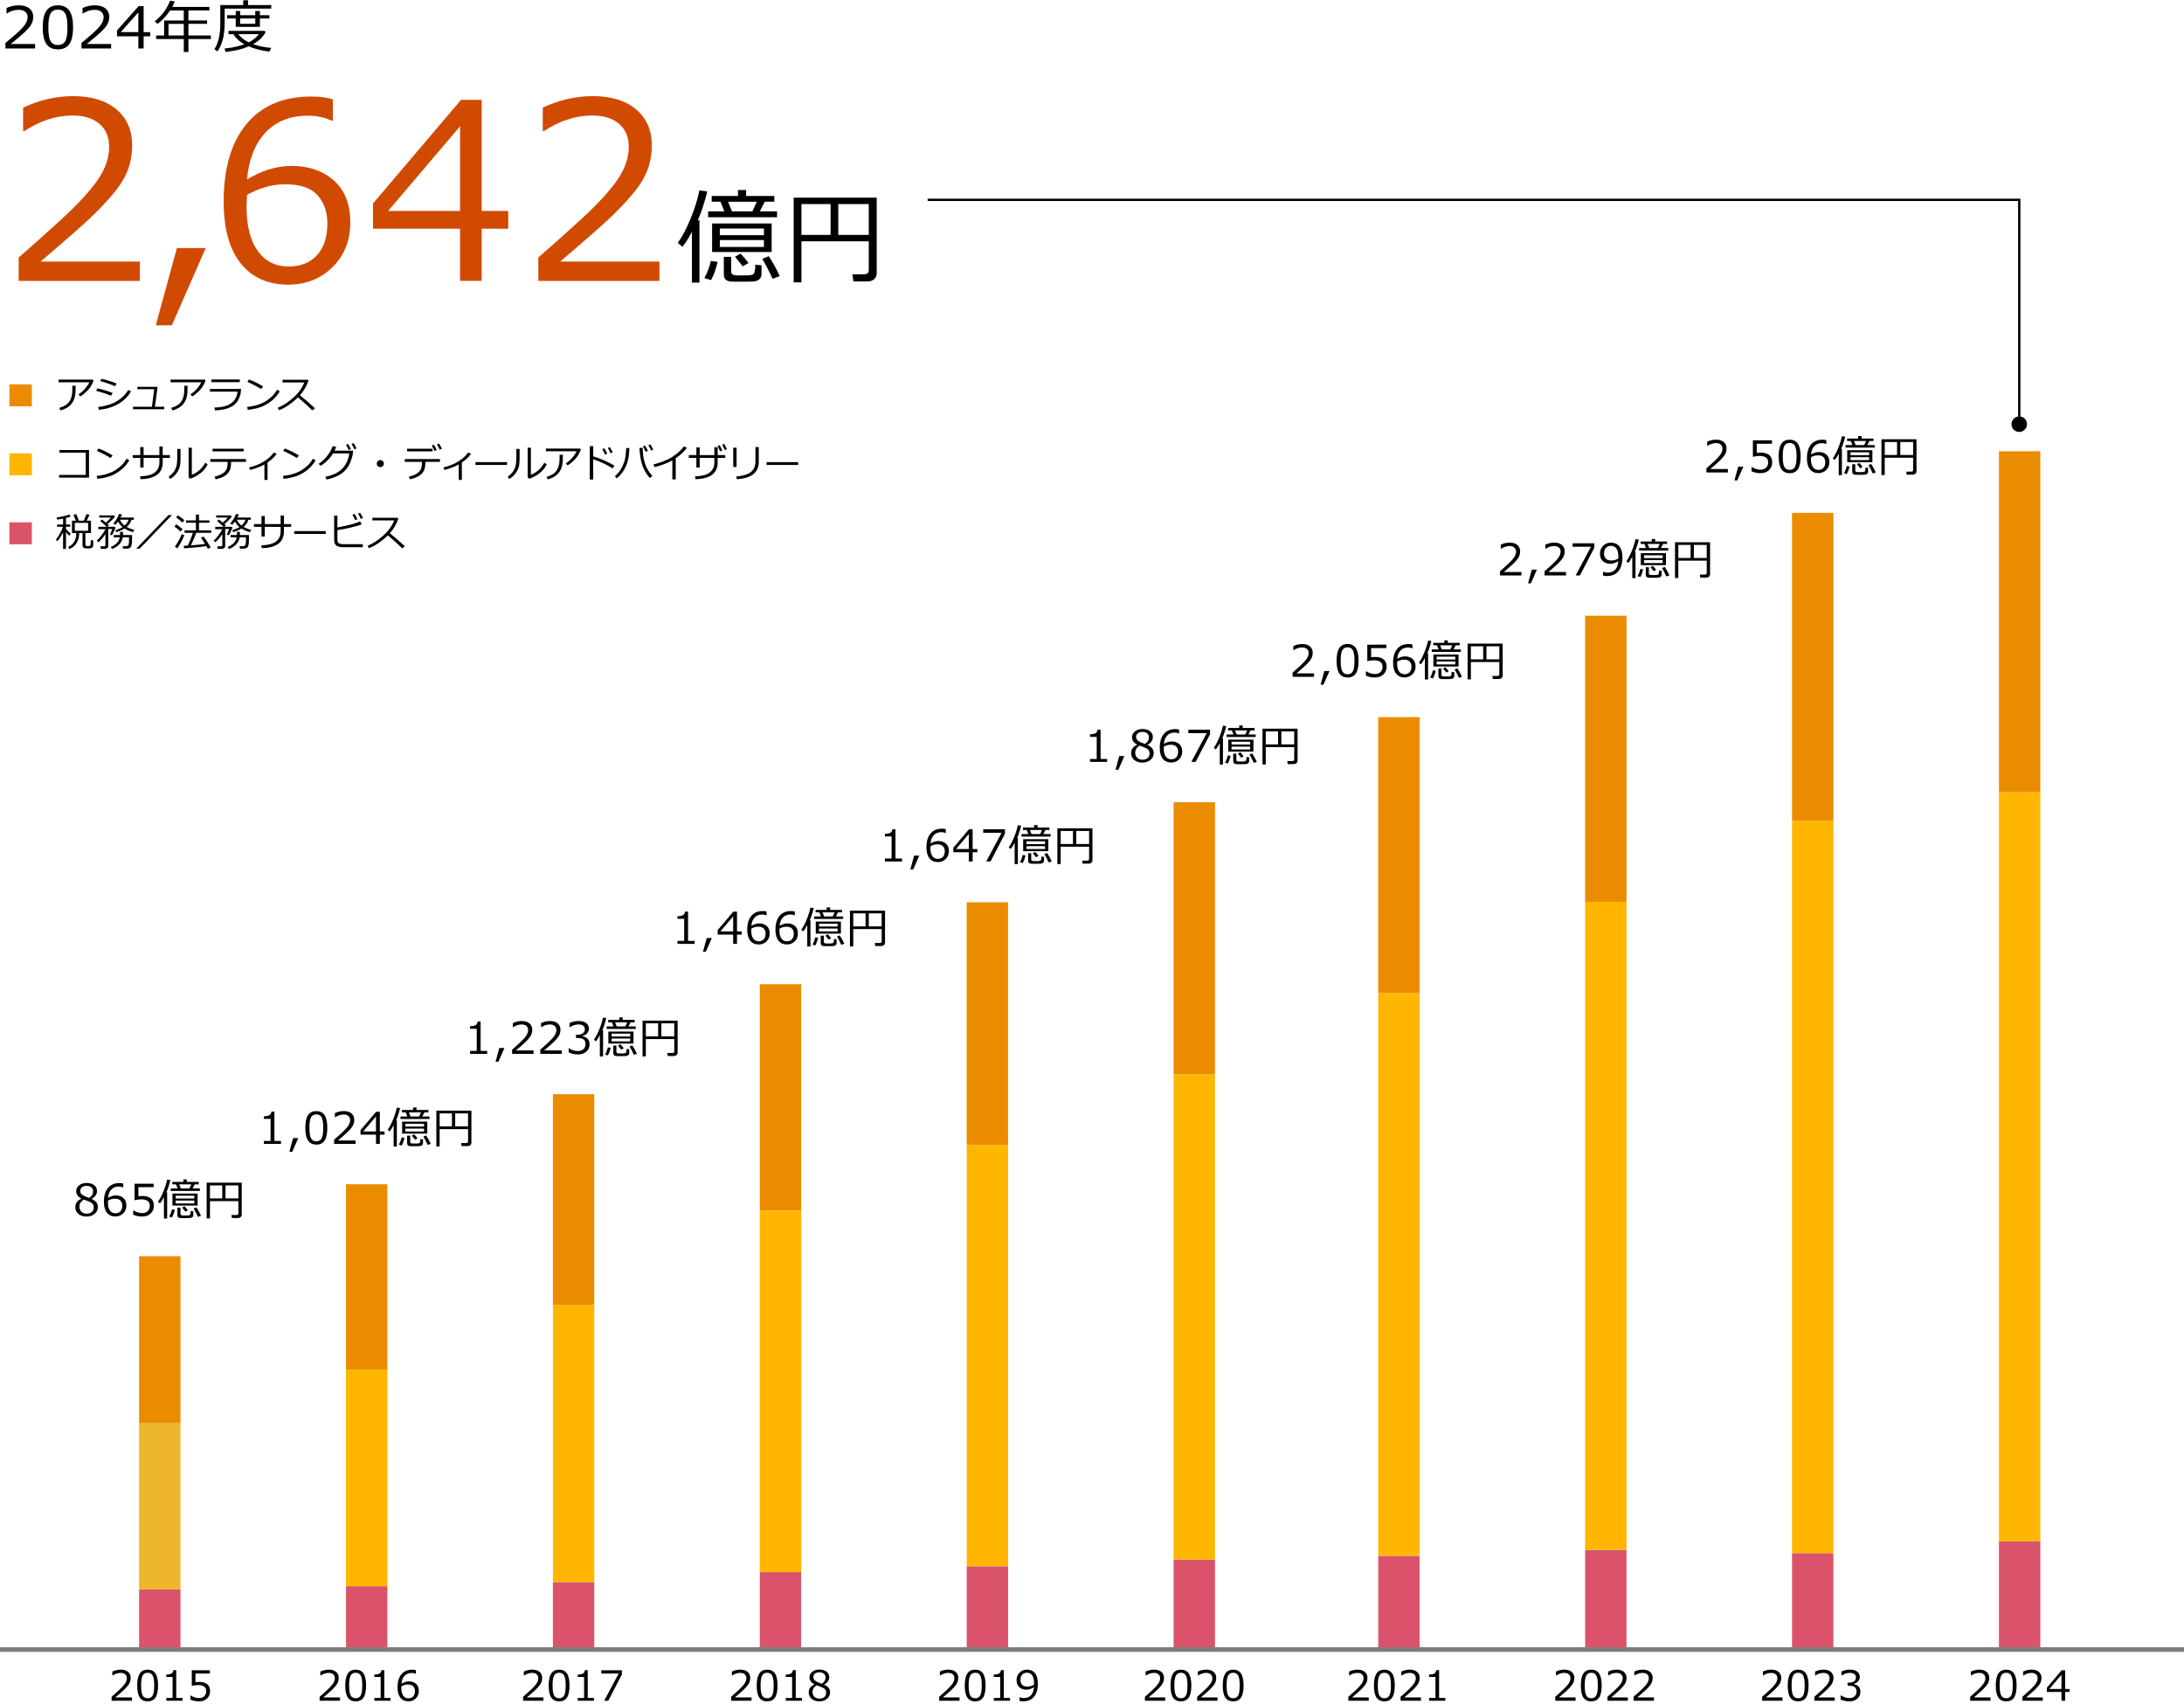 <?xml version="1.0" encoding="UTF-8"?>
<svg xmlns="http://www.w3.org/2000/svg" id="img" viewBox="0 0 950 740.95">
  <defs>
    <style>
      .cls-1 {
        fill: none;
        stroke: #000;
        stroke-miterlimit: 10;
      }

      .cls-2 {
        fill: #db536a;
      }

      .cls-3 {
        fill: #ffb600;
      }

      .cls-4 {
        fill: #eb8c00;
      }

      .cls-5 {
        fill: #edb52a;
      }

      .cls-6 {
        fill: #7d7d7d;
      }

      .cls-7 {
        fill: #d04a02;
      }
    </style>
  </defs>
  <g>
    <path d="M15.26,21.07H2.37v-2.38c1.36-1.12,2.9-2.43,4.6-3.92s2.97-2.8,3.79-3.93c.83-1.13,1.24-2.26,1.24-3.39,0-1-.35-1.78-1.04-2.34s-1.64-.84-2.83-.84c-1.75,0-3.47.53-5.16,1.59h-.13v-2.38c1.72-.78,3.51-1.17,5.35-1.17,1.94,0,3.48.45,4.59,1.35,1.12.9,1.68,2.13,1.68,3.68,0,.83-.14,1.62-.43,2.38-.29.76-.73,1.49-1.34,2.21-.61.72-1.33,1.48-2.18,2.28-.84.81-2.78,2.44-5.82,4.91h10.57v1.97Z"></path>
    <path d="M25.19,21.45c-2.27,0-3.94-.77-5-2.32-1.07-1.55-1.6-3.96-1.6-7.24s.54-5.7,1.61-7.25c1.07-1.55,2.74-2.33,5-2.33s3.9.78,4.98,2.34c1.07,1.56,1.61,3.97,1.61,7.22s-.53,5.71-1.6,7.26c-1.07,1.55-2.73,2.33-4.99,2.33ZM25.19,4.18c-1.46,0-2.52.55-3.17,1.65-.66,1.1-.99,3.12-.99,6.06s.33,4.92.99,6.03c.66,1.11,1.71,1.66,3.17,1.66s2.51-.55,3.17-1.66c.65-1.11.98-3.12.98-6.05s-.32-4.87-.97-6c-.65-1.13-1.71-1.69-3.17-1.69Z"></path>
    <path d="M48.34,21.07h-12.9v-2.38c1.36-1.12,2.9-2.43,4.6-3.92s2.97-2.8,3.79-3.93c.83-1.13,1.24-2.26,1.24-3.39,0-1-.35-1.78-1.04-2.34s-1.64-.84-2.83-.84c-1.75,0-3.47.53-5.16,1.59h-.13v-2.38c1.72-.78,3.51-1.17,5.35-1.17,1.94,0,3.48.45,4.59,1.35,1.12.9,1.68,2.13,1.68,3.68,0,.83-.14,1.62-.43,2.38-.29.76-.73,1.49-1.34,2.21-.61.72-1.33,1.48-2.18,2.28-.84.81-2.78,2.44-5.82,4.91h10.57v1.97Z"></path>
    <path d="M65.31,15.78h-2.83v5.3h-2.3v-5.3h-9.28v-2.56l9.38-10.53h2.2v11.29h2.83v1.81ZM60.18,13.97V5.36l-7.66,8.61h7.66Z"></path>
    <path d="M67.91,16.99v-1.55h3.48v-6.53h8.55v-4.36h-5.94c-1.69,2.47-3.51,4.42-5.48,5.83l-1.2-1.1c3.13-2.53,5.36-5.53,6.68-9l2.01.35c-.35.91-.71,1.71-1.07,2.39h16.15v1.51h-9.13v4.36h8.12v1.48h-8.12v5.05h9.77v1.55h-9.77v5.62h-2.01v-5.62h-12.03ZM73.31,15.44h6.63v-5.05h-6.63v5.05Z"></path>
    <path d="M97.73,3.73v5.83c0,3.12-.29,5.71-.86,7.78-.58,2.07-1.35,3.74-2.31,5l-1.29-.94c1.7-2.73,2.55-6.31,2.55-10.74V2.2h9.99V.13h2.09v2.08h10.09v1.53h-20.25ZM108.22,20.16c-2.71,1.19-6.09,1.99-10.12,2.42l-.42-1.51c1.15-.1,2.22-.23,3.21-.4.98-.17,1.8-.35,2.46-.52.65-.18,1.62-.48,2.91-.9-2.1-1.17-3.69-2.63-4.76-4.38h-2.11v-1.45h15.66l.49.52c-1.1,2.08-2.9,3.85-5.41,5.29,2.27.8,4.87,1.33,7.82,1.61l-.78,1.6c-3.21-.37-6.18-1.12-8.93-2.26ZM102.54,11.69v-3.65h-3.75v-1.43h3.75v-1.81h1.92v1.81h6.58v-1.81h2.01v1.81h4.15v1.43h-4.15v3.65h-10.5ZM108.21,18.41c2-1.03,3.47-2.22,4.43-3.56h-8.99c1.07,1.42,2.6,2.61,4.57,3.56ZM104.46,8.04v2.32h6.58v-2.32h-6.58Z"></path>
  </g>
  <g>
    <path class="cls-7" d="M60.79,122.15H8.13v-10.19c5.57-4.81,11.83-10.4,18.78-16.77,6.95-6.37,12.11-11.98,15.49-16.82,3.38-4.84,5.07-9.68,5.07-14.52,0-4.28-1.42-7.63-4.26-10.03s-6.7-3.6-11.57-3.6c-7.14,0-14.16,2.26-21.06,6.79h-.52v-10.19c7.04-3.34,14.32-5.02,21.84-5.02,7.94,0,14.19,1.93,18.76,5.77,4.56,3.85,6.84,9.1,6.84,15.75,0,3.55-.58,6.95-1.75,10.19s-2.99,6.39-5.46,9.46c-2.47,3.07-5.43,6.32-8.88,9.77s-11.37,10.45-23.77,21h43.16v8.41Z"></path>
    <path class="cls-7" d="M89.48,107.88l-14.73,33.59h-7l9.2-33.59h12.54Z"></path>
    <path class="cls-7" d="M144.8,43.2v9.25h-.63c-2.93-1.43-6.34-2.14-10.24-2.14-7.7,0-13.85,2.45-18.44,7.34-4.6,4.89-7.28,11.7-8.05,20.4,6.58-3.94,12.99-5.9,19.23-5.9,7.63,0,13.82,2.12,18.57,6.35,4.75,4.23,7.13,10.3,7.13,18.21s-2.58,14.35-7.73,19.44c-5.16,5.09-11.56,7.63-19.23,7.63-8.88,0-15.79-3.09-20.72-9.27-4.93-6.18-7.39-15.14-7.39-26.88,0-14.45,3.3-25.68,9.9-33.67s16.03-11.99,28.29-11.99c3.69,0,6.79.42,9.3,1.25ZM107.45,84.74c-.14,2.86-.21,4.58-.21,5.17,0,8.29,1.62,14.69,4.86,19.2,3.24,4.51,7.71,6.77,13.43,6.77,5.26,0,9.39-1.65,12.38-4.94,3-3.29,4.49-7.9,4.49-13.82,0-4.91-1.41-8.97-4.23-12.17-2.82-3.2-7.51-4.81-14.05-4.81-5.68,0-11.23,1.53-16.67,4.6Z"></path>
    <path class="cls-7" d="M221.07,99.47h-11.55v22.67h-9.4v-22.67h-37.88v-10.97l38.3-45.09h8.99v48.33h11.55v7.73ZM200.12,91.74v-36.83l-31.3,36.83h31.3Z"></path>
    <path class="cls-7" d="M286.82,122.15h-52.66v-10.19c5.57-4.81,11.83-10.4,18.78-16.77,6.95-6.37,12.11-11.98,15.49-16.82,3.38-4.84,5.07-9.68,5.07-14.52,0-4.28-1.42-7.63-4.26-10.03s-6.7-3.6-11.57-3.6c-7.14,0-14.16,2.26-21.06,6.79h-.52v-10.19c7.04-3.34,14.32-5.02,21.84-5.02,7.94,0,14.19,1.93,18.76,5.77,4.56,3.85,6.84,9.1,6.84,15.75,0,3.55-.58,6.95-1.75,10.19s-2.99,6.39-5.46,9.46c-2.47,3.07-5.43,6.32-8.88,9.77s-11.37,10.45-23.77,21h43.16v8.41Z"></path>
    <path d="M300.98,122.89v-22.13c-1.42,2.8-2.8,4.98-4.13,6.55l-2.02-1.69c1.98-2.77,3.87-6.37,5.67-10.81,1.8-4.44,3.04-8.44,3.71-12l3.43.46c-1.17,4.83-2.54,9.01-4.11,12.52h.72v27.09h-3.27ZM309.29,121.79l-2.92-.88c1.33-2.34,2.28-4.83,2.83-7.45l2.95.42c-.79,3.33-1.74,5.96-2.86,7.91ZM315.09,91.91l-1.69-4.2h-3.82v-2.5h11.43v-2.57h3.54v2.57h12.26v2.5h-4.15l-2.15,4.2h7.49v2.57h-29.97v-2.57h7.07ZM309.75,109.58v-12.39h25.91v12.39h-25.91ZM313.11,102.28h19.18v-2.9h-19.18v2.9ZM332.29,104.39h-19.18v2.99h19.18v-2.99ZM314.85,111.69h3.21v6.53c0,.41.14.74.42.98.28.24.63.4,1.05.47.42.07,1.24.11,2.44.11,1.49,0,2.63-.01,3.41-.04.78-.03,1.33-.1,1.65-.22.32-.12.59-.28.81-.48.22-.21.39-.68.52-1.42.12-.74.19-1.58.19-2.52l2.7.26v3.71c0,1.05-.33,1.86-1,2.42-.67.56-1.62.86-2.85.92-1.23.06-3.16.09-5.78.09-.97,0-2.05-.01-3.26-.04-1.21-.03-2.09-.31-2.66-.83-.56-.53-.85-1.3-.85-2.31v-7.62ZM316.69,87.72l1.69,4.2h8.9l1.91-4.2h-12.5ZM323.11,115.82c-.7-.92-1.83-2.31-3.38-4.17l2.37-1.38c1.45,1.51,2.62,2.87,3.49,4.09l-2.48,1.47ZM336.09,121.22c-2.01-4.22-3.52-7.09-4.53-8.61l2.83-1.21c1.9,2.89,3.49,5.78,4.77,8.68l-3.08,1.14Z"></path>
    <path d="M377.9,104.94h-29.29v17.86h-3.38v-36.85h36.12v32.89c0,1.07-.37,1.93-1.11,2.57-.74.64-1.7.97-2.89.97h-6.11l-.46-3.12h5.25c1.25,0,1.87-.61,1.87-1.82v-12.5ZM348.61,102.15h12.68v-13.4h-12.68v13.4ZM364.63,102.15h13.27v-13.4h-13.27v13.4Z"></path>
  </g>
  <g>
    <path d="M751.61,205.46h-9.35v-1.81c.99-.85,2.1-1.85,3.33-2.98,1.23-1.13,2.15-2.13,2.75-2.99.6-.86.9-1.72.9-2.58,0-.76-.25-1.35-.76-1.78s-1.19-.64-2.05-.64c-1.27,0-2.51.4-3.74,1.21h-.09v-1.81c1.25-.59,2.54-.89,3.88-.89,1.41,0,2.52.34,3.33,1.03.81.68,1.21,1.62,1.21,2.8,0,.63-.1,1.23-.31,1.81s-.53,1.14-.97,1.68c-.44.54-.96,1.12-1.58,1.73-.61.61-2.02,1.86-4.22,3.73h7.66v1.49Z"></path>
    <path d="M758.32,202.93l-2.62,5.97h-1.24l1.63-5.97h2.23Z"></path>
    <path d="M761.88,204.93v-1.86h.15c1.21.79,2.46,1.18,3.77,1.18,1,0,1.8-.29,2.41-.86.6-.57.9-1.36.9-2.37,0-1.83-1.25-2.75-3.77-2.75-.72,0-1.67.12-2.86.37v-7.17h8.3v1.5h-6.63v3.96c.82-.08,1.37-.12,1.65-.12,1.66,0,2.93.36,3.79,1.08.86.72,1.29,1.76,1.29,3.14s-.47,2.52-1.4,3.4c-.93.88-2.15,1.32-3.65,1.32s-2.78-.27-3.95-.82Z"></path>
    <path d="M778.47,205.75c-1.65,0-2.85-.59-3.63-1.76-.77-1.18-1.16-3.01-1.16-5.5s.39-4.33,1.16-5.51c.78-1.18,1.98-1.77,3.62-1.77s2.83.59,3.61,1.78c.78,1.18,1.17,3.01,1.17,5.49s-.39,4.34-1.16,5.52c-.77,1.18-1.98,1.77-3.62,1.77ZM778.47,192.62c-1.06,0-1.83.42-2.3,1.26-.48.84-.71,2.37-.71,4.61s.24,3.74.71,4.58c.48.84,1.24,1.26,2.3,1.26s1.82-.42,2.3-1.26c.47-.84.71-2.38.71-4.6s-.24-3.7-.71-4.56c-.47-.86-1.24-1.28-2.3-1.28Z"></path>
    <path d="M794.4,191.44v1.64h-.11c-.52-.25-1.12-.38-1.82-.38-1.37,0-2.46.43-3.27,1.3-.82.87-1.29,2.08-1.43,3.62,1.17-.7,2.31-1.05,3.41-1.05,1.35,0,2.45.38,3.3,1.13.84.75,1.27,1.83,1.27,3.23s-.46,2.55-1.37,3.45c-.92.9-2.05,1.35-3.41,1.35-1.58,0-2.8-.55-3.68-1.65-.88-1.1-1.31-2.69-1.31-4.77,0-2.57.59-4.56,1.76-5.98s2.85-2.13,5.02-2.13c.66,0,1.21.07,1.65.22ZM787.77,198.82c-.02.51-.04.81-.04.92,0,1.47.29,2.61.86,3.41.57.8,1.37,1.2,2.38,1.2.93,0,1.67-.29,2.2-.88.53-.58.8-1.4.8-2.45,0-.87-.25-1.59-.75-2.16-.5-.57-1.33-.85-2.5-.85-1.01,0-1.99.27-2.96.82Z"></path>
    <path d="M799.81,206.62v-9.34c-.6,1.18-1.18,2.1-1.74,2.76l-.85-.71c.84-1.17,1.63-2.69,2.39-4.56.76-1.87,1.28-3.56,1.57-5.07l1.45.19c-.5,2.04-1.07,3.8-1.74,5.29h.31v11.44h-1.38ZM803.32,206.16l-1.23-.37c.56-.99.96-2.04,1.2-3.15l1.24.18c-.33,1.4-.74,2.52-1.21,3.34ZM805.77,193.54l-.71-1.77h-1.61v-1.06h4.82v-1.09h1.49v1.09h5.18v1.06h-1.75l-.91,1.77h3.16v1.09h-12.65v-1.09h2.99ZM803.51,201v-5.23h10.94v5.23h-10.94ZM804.93,197.92h8.1v-1.22h-8.1v1.22ZM813.03,198.81h-8.1v1.26h8.1v-1.26ZM805.67,201.89h1.35v2.76c0,.17.06.31.18.41.12.1.27.17.45.2.18.03.52.05,1.03.05.63,0,1.11,0,1.44-.02.33-.01.56-.04.7-.09.14-.05.25-.12.34-.2.09-.09.17-.29.22-.6.05-.31.08-.67.08-1.06l1.14.11v1.57c0,.45-.14.79-.42,1.02-.28.23-.68.36-1.2.39-.52.02-1.33.04-2.44.04-.41,0-.87,0-1.38-.02-.51-.01-.88-.13-1.12-.35-.24-.22-.36-.55-.36-.97v-3.22ZM806.45,191.77l.71,1.77h3.76l.81-1.77h-5.28ZM809.16,203.63c-.3-.39-.77-.98-1.43-1.76l1-.58c.61.64,1.1,1.21,1.47,1.73l-1.05.62ZM814.64,205.92c-.85-1.78-1.48-2.99-1.91-3.64l1.2-.51c.8,1.22,1.47,2.44,2.01,3.66l-1.3.48Z"></path>
    <path d="M832.19,199.04h-12.37v7.54h-1.43v-15.56h15.25v13.89c0,.45-.16.81-.47,1.09-.31.27-.72.41-1.22.41h-2.58l-.19-1.32h2.22c.53,0,.79-.26.79-.77v-5.28ZM819.83,197.86h5.35v-5.66h-5.35v5.66ZM826.59,197.86h5.6v-5.66h-5.6v5.66Z"></path>
  </g>
  <g>
    <path d="M661.82,250.23h-9.35v-1.81c.99-.85,2.1-1.85,3.33-2.98,1.23-1.13,2.15-2.13,2.75-2.99.6-.86.9-1.72.9-2.58,0-.76-.25-1.35-.76-1.78s-1.19-.64-2.05-.64c-1.27,0-2.51.4-3.74,1.21h-.09v-1.81c1.25-.59,2.54-.89,3.88-.89,1.41,0,2.52.34,3.33,1.03.81.68,1.21,1.62,1.21,2.8,0,.63-.1,1.23-.31,1.81s-.53,1.14-.97,1.68c-.44.54-.96,1.12-1.58,1.73-.61.61-2.02,1.86-4.22,3.73h7.66v1.49Z"></path>
    <path d="M668.53,247.7l-2.62,5.97h-1.24l1.63-5.97h2.23Z"></path>
    <path d="M681.2,250.23h-9.35v-1.81c.99-.85,2.1-1.85,3.33-2.98,1.23-1.13,2.15-2.13,2.75-2.99.6-.86.9-1.72.9-2.58,0-.76-.25-1.35-.76-1.78s-1.19-.64-2.05-.64c-1.27,0-2.51.4-3.74,1.21h-.09v-1.81c1.25-.59,2.54-.89,3.88-.89,1.41,0,2.52.34,3.33,1.03.81.68,1.21,1.62,1.21,2.8,0,.63-.1,1.23-.31,1.81s-.53,1.14-.97,1.68c-.44.54-.96,1.12-1.58,1.73-.61.61-2.02,1.86-4.22,3.73h7.66v1.49Z"></path>
    <path d="M693.51,238.19l-6.27,12.04h-1.86l6.67-12.48h-7.99v-1.5h9.45v1.94Z"></path>
    <path d="M697.3,250.28v-1.64h.11c.52.25,1.13.37,1.82.37,2.86,0,4.43-1.65,4.71-4.96-1.24.74-2.38,1.11-3.41,1.11-1.41,0-2.52-.39-3.34-1.17-.82-.78-1.23-1.85-1.23-3.21s.46-2.55,1.37-3.45c.92-.9,2.05-1.35,3.41-1.35,1.55,0,2.77.53,3.66,1.6.89,1.07,1.33,2.67,1.33,4.82,0,2.57-.58,4.57-1.75,5.98-1.17,1.42-2.84,2.12-5.03,2.12-.64,0-1.19-.07-1.65-.21ZM703.94,242.88l.03-.83c0-1.51-.28-2.67-.83-3.47s-1.36-1.21-2.41-1.21c-.92,0-1.65.3-2.19.89-.54.59-.81,1.41-.81,2.44,0,.89.25,1.62.75,2.19.5.57,1.33.86,2.49.86.95,0,1.94-.29,2.98-.87Z"></path>
    <path d="M710.02,251.39v-9.34c-.6,1.18-1.18,2.1-1.74,2.76l-.85-.71c.84-1.17,1.63-2.69,2.39-4.56.76-1.87,1.28-3.56,1.57-5.07l1.45.19c-.5,2.04-1.07,3.8-1.74,5.29h.31v11.44h-1.38ZM713.53,250.92l-1.23-.37c.56-.99.96-2.04,1.2-3.15l1.24.18c-.33,1.4-.74,2.52-1.21,3.34ZM715.98,238.31l-.71-1.77h-1.61v-1.06h4.82v-1.09h1.49v1.09h5.18v1.06h-1.75l-.91,1.77h3.16v1.09h-12.65v-1.09h2.99ZM713.72,245.77v-5.23h10.94v5.23h-10.94ZM715.14,242.69h8.1v-1.22h-8.1v1.22ZM723.24,243.58h-8.1v1.26h8.1v-1.26ZM715.88,246.66h1.35v2.76c0,.17.06.31.18.41.12.1.27.17.45.2.18.03.52.05,1.03.05.63,0,1.11,0,1.44-.02.33-.01.56-.04.7-.09.14-.05.25-.12.34-.2.09-.09.17-.29.22-.6.05-.31.08-.67.08-1.06l1.14.11v1.57c0,.45-.14.79-.42,1.02-.28.23-.68.36-1.2.39-.52.02-1.33.04-2.44.04-.41,0-.87,0-1.38-.02-.51-.01-.88-.13-1.12-.35-.24-.22-.36-.55-.36-.97v-3.22ZM716.66,236.53l.71,1.77h3.76l.81-1.77h-5.28ZM719.36,248.4c-.3-.39-.77-.98-1.43-1.76l1-.58c.61.64,1.1,1.21,1.47,1.73l-1.05.62ZM724.85,250.68c-.85-1.78-1.48-2.99-1.91-3.64l1.2-.51c.8,1.22,1.47,2.44,2.01,3.66l-1.3.48Z"></path>
    <path d="M742.4,243.81h-12.37v7.54h-1.43v-15.56h15.25v13.89c0,.45-.16.81-.47,1.09-.31.27-.72.41-1.22.41h-2.58l-.19-1.32h2.22c.53,0,.79-.26.79-.77v-5.28ZM730.04,242.63h5.35v-5.66h-5.35v5.66ZM736.8,242.63h5.6v-5.66h-5.6v5.66Z"></path>
  </g>
  <g>
    <path d="M571.6,294.32h-9.35v-1.81c.99-.85,2.1-1.85,3.33-2.98,1.23-1.13,2.15-2.13,2.75-2.99.6-.86.9-1.72.9-2.58,0-.76-.25-1.35-.76-1.78s-1.19-.64-2.05-.64c-1.27,0-2.51.4-3.74,1.21h-.09v-1.81c1.25-.59,2.54-.89,3.88-.89,1.41,0,2.52.34,3.33,1.03.81.68,1.21,1.62,1.21,2.8,0,.63-.1,1.23-.31,1.81s-.53,1.14-.97,1.68c-.44.54-.96,1.12-1.58,1.73-.61.61-2.02,1.86-4.22,3.73h7.66v1.49Z"></path>
    <path d="M578.3,291.78l-2.62,5.97h-1.24l1.63-5.97h2.23Z"></path>
    <path d="M586.18,294.6c-1.65,0-2.85-.59-3.63-1.76-.77-1.18-1.16-3.01-1.16-5.5s.39-4.33,1.16-5.51c.78-1.18,1.98-1.77,3.62-1.77s2.83.59,3.61,1.78c.78,1.18,1.17,3.01,1.17,5.49s-.39,4.34-1.16,5.52c-.77,1.18-1.98,1.77-3.62,1.77ZM586.18,281.48c-1.06,0-1.83.42-2.3,1.26-.48.84-.71,2.37-.71,4.61s.24,3.74.71,4.58c.48.84,1.24,1.26,2.3,1.26s1.82-.42,2.3-1.26c.47-.84.71-2.38.71-4.6s-.24-3.7-.71-4.56c-.47-.86-1.24-1.28-2.3-1.28Z"></path>
    <path d="M594.15,293.79v-1.86h.15c1.21.79,2.46,1.18,3.77,1.18,1,0,1.8-.29,2.41-.86.6-.57.9-1.36.9-2.37,0-1.83-1.25-2.75-3.77-2.75-.72,0-1.67.12-2.86.37v-7.17h8.3v1.5h-6.63v3.96c.82-.08,1.37-.12,1.65-.12,1.66,0,2.93.36,3.79,1.08.86.72,1.29,1.76,1.29,3.14s-.47,2.52-1.4,3.4c-.93.88-2.15,1.32-3.65,1.32s-2.78-.27-3.95-.82Z"></path>
    <path d="M614.39,280.3v1.64h-.11c-.52-.25-1.12-.38-1.82-.38-1.37,0-2.46.43-3.27,1.3-.82.87-1.29,2.08-1.43,3.62,1.17-.7,2.31-1.05,3.41-1.05,1.35,0,2.45.38,3.3,1.13.84.75,1.27,1.83,1.27,3.23s-.46,2.55-1.37,3.45c-.92.9-2.05,1.35-3.41,1.35-1.58,0-2.8-.55-3.68-1.65-.88-1.1-1.31-2.69-1.31-4.77,0-2.57.59-4.56,1.76-5.98s2.85-2.13,5.02-2.13c.66,0,1.21.07,1.65.22ZM607.76,287.67c-.02.51-.04.81-.04.92,0,1.47.29,2.61.86,3.41.57.8,1.37,1.2,2.38,1.2.93,0,1.67-.29,2.2-.88.53-.58.8-1.4.8-2.45,0-.87-.25-1.59-.75-2.16-.5-.57-1.33-.85-2.5-.85-1.01,0-1.99.27-2.96.82Z"></path>
    <path d="M619.8,295.48v-9.34c-.6,1.18-1.18,2.1-1.74,2.76l-.85-.71c.84-1.17,1.63-2.69,2.39-4.56.76-1.87,1.28-3.56,1.57-5.07l1.45.19c-.5,2.04-1.07,3.8-1.74,5.29h.31v11.44h-1.38ZM623.31,295.01l-1.23-.37c.56-.99.96-2.04,1.2-3.15l1.24.18c-.33,1.4-.74,2.52-1.21,3.34ZM625.76,282.39l-.71-1.77h-1.61v-1.06h4.82v-1.09h1.49v1.09h5.18v1.06h-1.75l-.91,1.77h3.16v1.09h-12.65v-1.09h2.99ZM623.5,289.85v-5.23h10.94v5.23h-10.94ZM624.92,286.77h8.1v-1.22h-8.1v1.22ZM633.02,287.66h-8.1v1.26h8.1v-1.26ZM625.66,290.74h1.35v2.76c0,.17.06.31.18.41.12.1.27.17.45.2.18.03.52.05,1.03.05.63,0,1.11,0,1.44-.02.33-.01.56-.04.7-.09.14-.05.25-.12.34-.2.09-.09.17-.29.22-.6.05-.31.08-.67.08-1.06l1.14.11v1.57c0,.45-.14.79-.42,1.02-.28.23-.68.36-1.2.39-.52.02-1.33.04-2.44.04-.41,0-.87,0-1.38-.02-.51-.01-.88-.13-1.12-.35-.24-.22-.36-.55-.36-.97v-3.22ZM626.43,280.62l.71,1.77h3.76l.81-1.77h-5.28ZM629.14,292.49c-.3-.39-.77-.98-1.43-1.76l1-.58c.61.64,1.1,1.21,1.47,1.73l-1.05.62ZM634.63,294.77c-.85-1.78-1.48-2.99-1.91-3.64l1.2-.51c.8,1.22,1.47,2.44,2.01,3.66l-1.3.48Z"></path>
    <path d="M652.18,287.9h-12.37v7.54h-1.43v-15.56h15.25v13.89c0,.45-.16.81-.47,1.09-.31.27-.72.41-1.22.41h-2.58l-.19-1.32h2.22c.53,0,.79-.26.79-.77v-5.28ZM639.81,286.72h5.35v-5.66h-5.35v5.66ZM646.58,286.72h5.6v-5.66h-5.6v5.66Z"></path>
  </g>
  <g>
    <path d="M57.41,739.57h-8.86v-1.71c.94-.81,1.99-1.75,3.16-2.82s2.04-2.02,2.61-2.83.85-1.63.85-2.44c0-.72-.24-1.28-.72-1.69s-1.13-.61-1.95-.61c-1.2,0-2.38.38-3.54,1.14h-.09v-1.71c1.18-.56,2.41-.84,3.67-.84,1.34,0,2.39.32,3.16.97s1.15,1.53,1.15,2.65c0,.6-.1,1.17-.29,1.71s-.5,1.08-.92,1.59-.91,1.06-1.49,1.64-1.91,1.76-4,3.53h7.26v1.42Z"></path>
    <path d="M64.23,739.85c-1.56,0-2.7-.56-3.44-1.67s-1.1-2.85-1.1-5.21.37-4.1,1.1-5.22,1.88-1.68,3.43-1.68,2.68.56,3.42,1.68,1.11,2.85,1.11,5.2-.37,4.11-1.1,5.23-1.88,1.67-3.43,1.67ZM64.23,727.41c-1,0-1.73.4-2.18,1.19s-.68,2.25-.68,4.36.23,3.54.68,4.34,1.18,1.2,2.18,1.2,1.73-.4,2.18-1.2.67-2.25.67-4.36-.22-3.51-.67-4.32-1.17-1.22-2.18-1.22Z"></path>
    <path d="M79.37,739.57h-7.05v-1.21h2.76v-9.11h-2.76v-1.07c1.08,0,1.85-.16,2.31-.46s.72-.78.78-1.44h1.25v12.08h2.71v1.21Z"></path>
    <path d="M82.86,739.07v-1.76h.14c1.14.74,2.33,1.12,3.57,1.12.95,0,1.71-.27,2.28-.81s.86-1.29.86-2.25c0-1.73-1.19-2.6-3.57-2.6-.68,0-1.58.12-2.71.35v-6.79h7.87v1.42h-6.28v3.75c.77-.08,1.29-.11,1.56-.11,1.58,0,2.77.34,3.59,1.02s1.22,1.67,1.22,2.97-.44,2.38-1.32,3.22-2.03,1.25-3.46,1.25-2.63-.26-3.74-.77Z"></path>
  </g>
  <g>
    <path d="M147.9,739.57h-8.86v-1.71c.94-.81,1.99-1.75,3.16-2.82s2.04-2.02,2.61-2.83.85-1.63.85-2.44c0-.72-.24-1.28-.72-1.69s-1.13-.61-1.95-.61c-1.2,0-2.38.38-3.54,1.14h-.09v-1.71c1.18-.56,2.41-.84,3.67-.84,1.34,0,2.39.32,3.16.97s1.15,1.53,1.15,2.65c0,.6-.1,1.17-.29,1.71s-.5,1.08-.92,1.59-.91,1.06-1.49,1.64-1.91,1.76-4,3.53h7.26v1.42Z"></path>
    <path d="M154.72,739.85c-1.56,0-2.7-.56-3.44-1.67s-1.1-2.85-1.1-5.21.37-4.1,1.1-5.22,1.88-1.68,3.43-1.68,2.68.56,3.42,1.68,1.11,2.85,1.11,5.2-.37,4.11-1.1,5.23-1.88,1.67-3.43,1.67ZM154.72,727.41c-1,0-1.73.4-2.18,1.19s-.68,2.25-.68,4.36.23,3.54.68,4.34,1.18,1.2,2.18,1.2,1.73-.4,2.18-1.2.67-2.25.67-4.36-.22-3.51-.67-4.32-1.17-1.22-2.18-1.22Z"></path>
    <path d="M169.87,739.57h-7.05v-1.21h2.76v-9.11h-2.76v-1.07c1.08,0,1.85-.16,2.31-.46s.72-.78.78-1.44h1.25v12.08h2.71v1.21Z"></path>
    <path d="M180.9,726.29v1.56h-.11c-.49-.24-1.07-.36-1.72-.36-1.29,0-2.33.41-3.1,1.23s-1.22,1.97-1.35,3.43c1.11-.66,2.19-.99,3.23-.99,1.28,0,2.32.36,3.12,1.07s1.2,1.73,1.2,3.06-.43,2.41-1.3,3.27-1.95,1.28-3.23,1.28c-1.49,0-2.66-.52-3.48-1.56s-1.24-2.55-1.24-4.52c0-2.43.56-4.32,1.67-5.66s2.7-2.02,4.76-2.02c.62,0,1.14.07,1.56.21ZM174.62,733.28c-.02.48-.04.77-.04.87,0,1.39.27,2.47.82,3.23s1.3,1.14,2.26,1.14c.88,0,1.58-.28,2.08-.83s.76-1.33.76-2.32c0-.83-.24-1.51-.71-2.05s-1.26-.81-2.36-.81c-.96,0-1.89.26-2.8.77Z"></path>
  </g>
  <g>
    <path d="M236.4,739.57h-8.86v-1.71c.94-.81,1.99-1.75,3.16-2.82s2.04-2.02,2.61-2.83.85-1.63.85-2.44c0-.72-.24-1.28-.72-1.69s-1.13-.61-1.95-.61c-1.2,0-2.38.38-3.54,1.14h-.09v-1.71c1.18-.56,2.41-.84,3.67-.84,1.34,0,2.39.32,3.16.97s1.15,1.53,1.15,2.65c0,.6-.1,1.17-.29,1.71s-.5,1.08-.92,1.59-.91,1.06-1.49,1.64-1.91,1.76-4,3.53h7.26v1.42Z"></path>
    <path d="M243.21,739.85c-1.56,0-2.7-.56-3.44-1.67s-1.1-2.85-1.1-5.21.37-4.1,1.1-5.22,1.88-1.68,3.43-1.68,2.68.56,3.42,1.68,1.11,2.85,1.11,5.2-.37,4.11-1.1,5.23-1.88,1.67-3.43,1.67ZM243.21,727.41c-1,0-1.73.4-2.18,1.19s-.68,2.25-.68,4.36.23,3.54.68,4.34,1.18,1.2,2.18,1.2,1.73-.4,2.18-1.2.67-2.25.67-4.36-.22-3.51-.67-4.32-1.17-1.22-2.18-1.22Z"></path>
    <path d="M258.36,739.57h-7.05v-1.21h2.76v-9.11h-2.76v-1.07c1.08,0,1.85-.16,2.31-.46s.72-.78.78-1.44h1.25v12.08h2.71v1.21Z"></path>
    <path d="M270.51,728.17l-5.94,11.41h-1.77l6.32-11.82h-7.57v-1.42h8.96v1.84Z"></path>
  </g>
  <g>
    <path d="M326.89,739.57h-8.86v-1.71c.94-.81,1.99-1.75,3.16-2.82,1.17-1.07,2.04-2.02,2.61-2.83s.85-1.63.85-2.44c0-.72-.24-1.28-.71-1.69-.48-.4-1.13-.61-1.95-.61-1.2,0-2.38.38-3.54,1.14h-.09v-1.71c1.18-.56,2.41-.84,3.67-.84,1.34,0,2.39.32,3.16.97s1.15,1.53,1.15,2.65c0,.6-.1,1.17-.29,1.71-.2.54-.5,1.08-.92,1.59s-.91,1.06-1.49,1.64-1.91,1.76-4,3.53h7.26v1.42Z"></path>
    <path d="M333.7,739.85c-1.56,0-2.7-.56-3.44-1.67s-1.1-2.85-1.1-5.21.37-4.1,1.1-5.22,1.88-1.68,3.43-1.68,2.68.56,3.42,1.68,1.11,2.85,1.11,5.2-.37,4.11-1.1,5.23-1.88,1.67-3.43,1.67ZM333.7,727.41c-1,0-1.73.4-2.18,1.19s-.68,2.25-.68,4.36.23,3.54.68,4.34,1.18,1.2,2.18,1.2,1.73-.4,2.17-1.2c.45-.8.67-2.25.67-4.36s-.22-3.51-.67-4.32-1.17-1.22-2.18-1.22Z"></path>
    <path d="M348.85,739.57h-7.05v-1.21h2.76v-9.11h-2.76v-1.07c1.08,0,1.85-.16,2.31-.46s.72-.78.78-1.44h1.25v12.08h2.71v1.21Z"></path>
    <path d="M354.22,732.55v-.11c-1.4-.76-2.1-1.75-2.1-2.96,0-1,.4-1.83,1.21-2.48s1.84-.98,3.08-.98,2.33.31,3.12.92,1.18,1.42,1.18,2.42c0,.64-.2,1.25-.58,1.81s-.93,1.01-1.62,1.32v.11c1.71.73,2.56,1.83,2.56,3.29,0,1.14-.44,2.08-1.33,2.83s-1.99,1.13-3.32,1.13c-1.41,0-2.54-.36-3.38-1.09s-1.27-1.67-1.27-2.84c0-1.53.82-2.66,2.45-3.39ZM355.29,732.87c-1.24.7-1.85,1.68-1.85,2.95,0,.85.28,1.54.84,2.06s1.28.79,2.15.79,1.61-.23,2.14-.69.79-1.09.79-1.89c0-.54-.12-.98-.36-1.31s-.59-.61-1.05-.84-1.35-.58-2.66-1.06ZM359.09,729.38c0-.63-.24-1.15-.73-1.56s-1.14-.61-1.95-.61-1.41.19-1.89.57c-.49.38-.73.87-.73,1.49,0,.68.3,1.24.91,1.68s1.54.85,2.78,1.23c1.08-.7,1.62-1.63,1.62-2.8Z"></path>
  </g>
  <g>
    <path d="M417.38,739.57h-8.86v-1.71c.94-.81,1.99-1.75,3.16-2.82,1.17-1.07,2.04-2.02,2.61-2.83s.85-1.63.85-2.44c0-.72-.24-1.28-.72-1.69-.48-.4-1.13-.61-1.95-.61-1.2,0-2.38.38-3.54,1.14h-.09v-1.71c1.18-.56,2.41-.84,3.67-.84,1.34,0,2.39.32,3.16.97s1.15,1.53,1.15,2.65c0,.6-.1,1.17-.29,1.71-.2.54-.5,1.08-.92,1.59s-.91,1.06-1.49,1.64-1.91,1.76-4,3.53h7.26v1.42Z"></path>
    <path d="M424.2,739.85c-1.56,0-2.7-.56-3.44-1.67s-1.1-2.85-1.1-5.21.37-4.1,1.1-5.22,1.88-1.68,3.43-1.68,2.68.56,3.42,1.68,1.11,2.85,1.11,5.2-.37,4.11-1.1,5.23-1.88,1.67-3.43,1.67ZM424.2,727.41c-1,0-1.73.4-2.18,1.19s-.68,2.25-.68,4.36.23,3.54.68,4.34,1.18,1.2,2.18,1.2,1.73-.4,2.17-1.2c.45-.8.67-2.25.67-4.36s-.22-3.51-.67-4.32-1.17-1.22-2.18-1.22Z"></path>
    <path d="M439.35,739.57h-7.05v-1.21h2.76v-9.11h-2.76v-1.07c1.08,0,1.85-.16,2.31-.46s.72-.78.78-1.44h1.25v12.08h2.71v1.21Z"></path>
    <path d="M443.46,739.63v-1.56h.11c.49.23,1.07.35,1.72.35,2.71,0,4.2-1.57,4.46-4.7-1.17.7-2.25,1.05-3.23,1.05-1.34,0-2.39-.37-3.17-1.11s-1.16-1.76-1.16-3.05.43-2.41,1.3-3.27,1.95-1.28,3.23-1.28c1.47,0,2.63.51,3.47,1.52s1.26,2.53,1.26,4.57c0,2.44-.55,4.33-1.66,5.67s-2.7,2.01-4.76,2.01c-.61,0-1.13-.07-1.56-.2ZM449.75,732.61l.03-.78c0-1.43-.26-2.53-.79-3.29s-1.29-1.15-2.29-1.15c-.87,0-1.56.28-2.07.84s-.76,1.33-.76,2.32c0,.84.24,1.54.71,2.08s1.26.81,2.36.81c.9,0,1.84-.28,2.82-.83Z"></path>
  </g>
  <g>
    <path d="M506.88,739.57h-8.86v-1.71c.94-.81,1.99-1.75,3.16-2.82,1.17-1.07,2.04-2.02,2.61-2.83s.85-1.63.85-2.44c0-.72-.24-1.28-.72-1.69-.48-.4-1.13-.61-1.95-.61-1.2,0-2.38.38-3.54,1.14h-.09v-1.71c1.18-.56,2.41-.84,3.67-.84,1.34,0,2.39.32,3.16.97s1.15,1.53,1.15,2.65c0,.6-.1,1.17-.29,1.71-.2.54-.5,1.08-.92,1.59s-.91,1.06-1.49,1.64-1.91,1.76-4,3.53h7.26v1.42Z"></path>
    <path d="M513.69,739.85c-1.56,0-2.7-.56-3.44-1.67s-1.1-2.85-1.1-5.21.37-4.1,1.1-5.22,1.88-1.68,3.43-1.68,2.68.56,3.42,1.68,1.11,2.85,1.11,5.2-.37,4.11-1.1,5.23-1.88,1.67-3.43,1.67ZM513.69,727.41c-1,0-1.73.4-2.18,1.19s-.68,2.25-.68,4.36.23,3.54.68,4.34,1.18,1.2,2.18,1.2,1.73-.4,2.17-1.2c.45-.8.67-2.25.67-4.36s-.22-3.51-.67-4.32-1.17-1.22-2.18-1.22Z"></path>
    <path d="M529.6,739.57h-8.86v-1.71c.94-.81,1.99-1.75,3.16-2.82,1.17-1.07,2.04-2.02,2.61-2.83s.85-1.63.85-2.44c0-.72-.24-1.28-.72-1.69-.48-.4-1.13-.61-1.95-.61-1.2,0-2.38.38-3.54,1.14h-.09v-1.71c1.18-.56,2.41-.84,3.67-.84,1.34,0,2.39.32,3.16.97s1.15,1.53,1.15,2.65c0,.6-.1,1.17-.29,1.71-.2.54-.5,1.08-.92,1.59s-.91,1.06-1.49,1.64-1.91,1.76-4,3.53h7.26v1.42Z"></path>
    <path d="M536.41,739.85c-1.56,0-2.7-.56-3.44-1.67s-1.1-2.85-1.1-5.21.37-4.1,1.1-5.22,1.88-1.68,3.43-1.68,2.68.56,3.42,1.68,1.11,2.85,1.11,5.2-.37,4.11-1.1,5.23-1.88,1.67-3.43,1.67ZM536.41,727.41c-1,0-1.73.4-2.18,1.19s-.68,2.25-.68,4.36.23,3.54.68,4.34,1.18,1.2,2.18,1.2,1.73-.4,2.17-1.2c.45-.8.67-2.25.67-4.36s-.22-3.51-.67-4.32-1.17-1.22-2.18-1.22Z"></path>
  </g>
  <g>
    <path d="M595.37,739.57h-8.86v-1.71c.94-.81,1.99-1.75,3.16-2.82,1.17-1.07,2.04-2.02,2.61-2.83s.85-1.63.85-2.44c0-.72-.24-1.28-.72-1.69-.48-.4-1.13-.61-1.95-.61-1.2,0-2.38.38-3.54,1.14h-.09v-1.71c1.18-.56,2.41-.84,3.67-.84,1.34,0,2.39.32,3.16.97s1.15,1.53,1.15,2.65c0,.6-.1,1.17-.29,1.71-.2.54-.5,1.08-.92,1.59s-.91,1.06-1.49,1.64-1.91,1.76-4,3.53h7.26v1.42Z"></path>
    <path d="M602.18,739.85c-1.56,0-2.7-.56-3.44-1.67s-1.1-2.85-1.1-5.21.37-4.1,1.1-5.22,1.88-1.68,3.43-1.68,2.68.56,3.42,1.68,1.11,2.85,1.11,5.2-.37,4.11-1.1,5.23-1.88,1.67-3.43,1.67ZM602.18,727.41c-1,0-1.73.4-2.18,1.19s-.68,2.25-.68,4.36.23,3.54.68,4.34,1.18,1.2,2.18,1.2,1.73-.4,2.17-1.2c.45-.8.67-2.25.67-4.36s-.22-3.51-.67-4.32-1.17-1.22-2.18-1.22Z"></path>
    <path d="M618.09,739.57h-8.86v-1.71c.94-.81,1.99-1.75,3.16-2.82,1.17-1.07,2.04-2.02,2.61-2.83s.85-1.63.85-2.44c0-.72-.24-1.28-.72-1.69-.48-.4-1.13-.61-1.95-.61-1.2,0-2.38.38-3.54,1.14h-.09v-1.71c1.18-.56,2.41-.84,3.67-.84,1.34,0,2.39.32,3.16.97s1.15,1.53,1.15,2.65c0,.6-.1,1.17-.29,1.71-.2.54-.5,1.08-.92,1.59s-.91,1.06-1.49,1.64-1.91,1.76-4,3.53h7.26v1.42Z"></path>
    <path d="M628.69,739.57h-7.05v-1.21h2.76v-9.11h-2.76v-1.07c1.08,0,1.85-.16,2.31-.46s.72-.78.78-1.44h1.25v12.08h2.71v1.21Z"></path>
  </g>
  <g>
    <path d="M685.36,739.57h-8.86v-1.71c.94-.81,1.99-1.75,3.16-2.82,1.17-1.07,2.04-2.02,2.61-2.83s.85-1.63.85-2.44c0-.72-.24-1.28-.72-1.69-.48-.4-1.13-.61-1.95-.61-1.2,0-2.38.38-3.54,1.14h-.09v-1.71c1.18-.56,2.41-.84,3.67-.84,1.34,0,2.39.32,3.16.97s1.15,1.53,1.15,2.65c0,.6-.1,1.17-.29,1.71-.2.54-.5,1.08-.92,1.59s-.91,1.06-1.49,1.64-1.91,1.76-4,3.53h7.26v1.42Z"></path>
    <path d="M692.18,739.85c-1.56,0-2.7-.56-3.44-1.67s-1.1-2.85-1.1-5.21.37-4.1,1.1-5.22,1.88-1.68,3.43-1.68,2.68.56,3.42,1.68,1.11,2.85,1.11,5.2-.37,4.11-1.1,5.23-1.88,1.67-3.43,1.67ZM692.18,727.41c-1,0-1.73.4-2.18,1.19s-.68,2.25-.68,4.36.23,3.54.68,4.34,1.18,1.2,2.18,1.2,1.73-.4,2.17-1.2c.45-.8.67-2.25.67-4.36s-.22-3.51-.67-4.32-1.17-1.22-2.18-1.22Z"></path>
    <path d="M708.08,739.57h-8.86v-1.71c.94-.81,1.99-1.75,3.16-2.82,1.17-1.07,2.04-2.02,2.61-2.83s.85-1.63.85-2.44c0-.72-.24-1.28-.72-1.69-.48-.4-1.13-.61-1.95-.61-1.2,0-2.38.38-3.54,1.14h-.09v-1.71c1.18-.56,2.41-.84,3.67-.84,1.34,0,2.39.32,3.16.97s1.15,1.53,1.15,2.65c0,.6-.1,1.17-.29,1.71-.2.54-.5,1.08-.92,1.59s-.91,1.06-1.49,1.64-1.91,1.76-4,3.53h7.26v1.42Z"></path>
    <path d="M719.44,739.57h-8.86v-1.71c.94-.81,1.99-1.75,3.16-2.82,1.17-1.07,2.04-2.02,2.61-2.83s.85-1.63.85-2.44c0-.72-.24-1.28-.72-1.69-.48-.4-1.13-.61-1.95-.61-1.2,0-2.38.38-3.54,1.14h-.09v-1.71c1.18-.56,2.41-.84,3.67-.84,1.34,0,2.39.32,3.16.97s1.15,1.53,1.15,2.65c0,.6-.1,1.17-.29,1.71-.2.54-.5,1.08-.92,1.59s-.91,1.06-1.49,1.64-1.91,1.76-4,3.53h7.26v1.42Z"></path>
  </g>
  <g>
    <path d="M775.36,739.57h-8.86v-1.71c.94-.81,1.99-1.75,3.16-2.82,1.17-1.07,2.04-2.02,2.61-2.83s.85-1.63.85-2.44c0-.72-.24-1.28-.72-1.69-.48-.4-1.13-.61-1.95-.61-1.2,0-2.38.38-3.54,1.14h-.09v-1.71c1.18-.56,2.41-.84,3.67-.84,1.34,0,2.39.32,3.16.97s1.15,1.53,1.15,2.65c0,.6-.1,1.17-.29,1.71-.2.54-.5,1.08-.92,1.59s-.91,1.06-1.49,1.64-1.91,1.76-4,3.53h7.26v1.42Z"></path>
    <path d="M782.17,739.85c-1.56,0-2.7-.56-3.44-1.67s-1.1-2.85-1.1-5.21.37-4.1,1.1-5.22,1.88-1.68,3.43-1.68,2.68.56,3.42,1.68,1.11,2.85,1.11,5.2-.37,4.11-1.1,5.23-1.88,1.67-3.43,1.67ZM782.17,727.41c-1,0-1.73.4-2.18,1.19s-.68,2.25-.68,4.36.23,3.54.68,4.34,1.18,1.2,2.18,1.2,1.73-.4,2.17-1.2c.45-.8.67-2.25.67-4.36s-.22-3.51-.67-4.32-1.17-1.22-2.18-1.22Z"></path>
    <path d="M798.08,739.57h-8.86v-1.71c.94-.81,1.99-1.75,3.16-2.82,1.17-1.07,2.04-2.02,2.61-2.83s.85-1.63.85-2.44c0-.72-.24-1.28-.72-1.69-.48-.4-1.13-.61-1.95-.61-1.2,0-2.38.38-3.54,1.14h-.09v-1.71c1.18-.56,2.41-.84,3.67-.84,1.34,0,2.39.32,3.16.97s1.15,1.53,1.15,2.65c0,.6-.1,1.17-.29,1.71-.2.54-.5,1.08-.92,1.59s-.91,1.06-1.49,1.64-1.91,1.76-4,3.53h7.26v1.42Z"></path>
    <path d="M800.63,739.02v-1.77h.14c1.19.79,2.42,1.18,3.69,1.18.94,0,1.69-.25,2.25-.76s.85-1.22.85-2.13c0-.84-.25-1.46-.74-1.86s-1.29-.6-2.39-.6h-.77v-1.35h.6c.95,0,1.69-.2,2.23-.61s.81-.97.81-1.71c0-.62-.24-1.1-.71-1.44s-1.12-.51-1.95-.51c-1.19,0-2.37.38-3.54,1.15h-.1v-1.73c1.18-.56,2.41-.83,3.68-.83,1.37,0,2.42.29,3.17.86.75.57,1.12,1.34,1.12,2.32,0,.71-.25,1.35-.75,1.92s-1.12.92-1.87,1.07v.14c1.93.35,2.89,1.46,2.89,3.33,0,1.21-.44,2.21-1.33,2.99s-2.02,1.17-3.42,1.17-2.62-.28-3.88-.83Z"></path>
  </g>
  <g>
    <path d="M865.85,739.57h-8.86v-1.71c.94-.81,1.99-1.75,3.16-2.82,1.17-1.07,2.04-2.02,2.61-2.83s.85-1.63.85-2.44c0-.72-.24-1.28-.72-1.69-.48-.4-1.13-.61-1.95-.61-1.2,0-2.38.38-3.54,1.14h-.09v-1.71c1.18-.56,2.41-.84,3.67-.84,1.34,0,2.39.32,3.16.97s1.15,1.53,1.15,2.65c0,.6-.1,1.17-.29,1.71-.2.54-.5,1.08-.92,1.59s-.91,1.06-1.49,1.64-1.91,1.76-4,3.53h7.26v1.42Z"></path>
    <path d="M872.67,739.85c-1.56,0-2.7-.56-3.44-1.67s-1.1-2.85-1.1-5.21.37-4.1,1.1-5.22,1.88-1.68,3.43-1.68,2.68.56,3.42,1.68,1.11,2.85,1.11,5.2-.37,4.11-1.1,5.23-1.88,1.67-3.43,1.67ZM872.67,727.41c-1,0-1.73.4-2.18,1.19s-.68,2.25-.68,4.36.23,3.54.68,4.34,1.18,1.2,2.18,1.2,1.73-.4,2.17-1.2c.45-.8.67-2.25.67-4.36s-.22-3.51-.67-4.32-1.17-1.22-2.18-1.22Z"></path>
    <path d="M888.57,739.57h-8.86v-1.71c.94-.81,1.99-1.75,3.16-2.82,1.17-1.07,2.04-2.02,2.61-2.83s.85-1.63.85-2.44c0-.72-.24-1.28-.72-1.69-.48-.4-1.13-.61-1.95-.61-1.2,0-2.38.38-3.54,1.14h-.09v-1.71c1.18-.56,2.41-.84,3.67-.84,1.34,0,2.39.32,3.16.97s1.15,1.53,1.15,2.65c0,.6-.1,1.17-.29,1.71-.2.54-.5,1.08-.92,1.59s-.91,1.06-1.49,1.64-1.91,1.76-4,3.53h7.26v1.42Z"></path>
    <path d="M900.23,735.76h-1.94v3.81h-1.58v-3.81h-6.37v-1.85l6.44-7.58h1.51v8.13h1.94v1.3ZM896.7,734.46v-6.2l-5.26,6.2h5.26Z"></path>
  </g>
  <g>
    <path class="cls-4" d="M13.85,176.69H4.09v-9.55h9.76v9.55Z"></path>
    <path d="M40.72,165.46c-.09.35-.39,1-.88,1.96-.5.96-1.25,1.93-2.27,2.9s-1.9,1.66-2.65,2.07l-.75-.9c1.12-.72,2.11-1.6,2.98-2.66.87-1.05,1.43-1.92,1.69-2.6h-13.36v-1.17h14.83l.42.39ZM32.92,167.77c0,1.98-.11,3.53-.34,4.63-.22,1.11-.66,2.1-1.32,2.98-.65.88-1.48,1.59-2.48,2.12s-1.83.85-2.48.97l-.51-1.09c2.05-.58,3.5-1.48,4.33-2.69.84-1.21,1.28-2.76,1.33-4.63l.02-2.3h1.44Z"></path>
    <path d="M48.98,170.88l-.68,1.2c-1.72-.75-3.88-1.45-6.47-2.11l.51-1.09c1.87.35,4.08,1.02,6.63,1.99ZM56.98,170.19c-1.28,2.26-3.14,4.08-5.57,5.48-2.43,1.39-5.22,2.24-8.39,2.55l-.34-1.23c1.88-.23,3.55-.6,5.01-1.1s2.69-1.09,3.68-1.76c.99-.68,1.8-1.32,2.42-1.93.62-.61,1.29-1.48,2-2.61l1.19.6ZM50.72,166.77l-.7,1.18c-1.38-.66-3.53-1.41-6.45-2.23l.56-1.01c.78.16,1.82.43,3.11.83,1.29.4,2.45.81,3.47,1.24Z"></path>
    <path d="M71.45,177.96h-13.6v-1.09h8.23l1-7.62h-7.33v-1.05h8.81l-1.17,8.67h4.06v1.09Z"></path>
    <path d="M89.41,165.46c-.09.35-.39,1-.88,1.96-.5.96-1.25,1.93-2.27,2.9s-1.9,1.66-2.65,2.07l-.75-.9c1.12-.72,2.11-1.6,2.98-2.66.87-1.05,1.43-1.92,1.69-2.6h-13.36v-1.17h14.83l.42.39ZM81.61,167.77c0,1.98-.11,3.53-.34,4.63-.22,1.11-.66,2.1-1.32,2.98-.65.88-1.48,1.59-2.48,2.12s-1.83.85-2.48.97l-.51-1.09c2.05-.58,3.5-1.48,4.33-2.69.84-1.21,1.28-2.76,1.33-4.63l.02-2.3h1.44Z"></path>
    <path d="M104.87,169.13c-.06,1-.15,1.77-.27,2.32s-.41,1.31-.89,2.3c-.48.98-1.17,1.81-2.07,2.48s-2.03,1.2-3.37,1.57-2.93.59-4.76.64l-.24-1.2c3.15-.07,5.54-.67,7.18-1.8,1.64-1.13,2.61-2.83,2.9-5.13h-12.05v-1.17h13.56ZM104.3,166.19h-12.33v-1.16h12.33v1.16Z"></path>
    <path d="M121.69,170.17c-.93,1.62-2.14,3.02-3.62,4.2-1.48,1.18-3.03,2.06-4.63,2.64-1.6.58-3.49.98-5.66,1.22l-.29-1.28c1.8-.18,3.42-.51,4.85-.99,1.43-.48,2.64-1.06,3.63-1.73.99-.68,1.83-1.35,2.51-2.02.68-.67,1.37-1.58,2.07-2.75l1.14.71ZM114.46,168.06l-.94,1.09c-1.98-1.22-3.95-2.24-5.91-3.08l.71-1.04c2.07.77,4.11,1.78,6.13,3.03Z"></path>
    <path d="M137.03,177.55l-1.18.91c-1.52-1.56-3.59-3.45-6.22-5.66-2.75,2.65-5.49,4.51-8.21,5.59l-.63-1.05c2.28-.93,4.55-2.4,6.81-4.42,2.26-2.02,3.84-4.22,4.75-6.61h-9.47v-1.15h10.97l.34.31c-.77,2.35-2.02,4.49-3.73,6.42,1.69,1.32,3.88,3.21,6.57,5.66Z"></path>
    <path class="cls-3" d="M13.85,206.69H4.09v-9.55h9.76v9.55Z"></path>
    <path d="M38.73,207.71h-13.04v-1.19h11.61v-9.67h-11.46v-1.15h12.88v12Z"></path>
    <path d="M56.23,200.17c-.93,1.62-2.14,3.02-3.62,4.2-1.48,1.18-3.03,2.06-4.63,2.64-1.6.58-3.49.98-5.66,1.22l-.29-1.28c1.8-.18,3.42-.51,4.85-.99,1.43-.48,2.64-1.06,3.63-1.73.99-.68,1.83-1.35,2.51-2.02.68-.67,1.37-1.58,2.07-2.75l1.14.71ZM48.99,198.06l-.94,1.09c-1.98-1.22-3.95-2.24-5.91-3.08l.71-1.04c2.07.77,4.11,1.78,6.13,3.03Z"></path>
    <path d="M62.45,203.31h-1.44v-4.2h-3.29v-1.2h3.29v-3.5h1.44v3.5h6.88v-3.74h1.44v3.74h3.13v1.2h-3.13v2.01c0,4.64-3.2,7.06-9.6,7.27l-.27-1.24c3.1-.11,5.28-.7,6.54-1.77s1.89-2.48,1.89-4.23v-2.04h-6.88v4.2Z"></path>
    <path d="M78.52,198.98c0,1.31-.06,2.37-.17,3.19s-.38,1.63-.79,2.42c-.41.79-.93,1.51-1.56,2.16-.63.65-1.3,1.17-2.02,1.54l-.61-1.05c.69-.43,1.33-.99,1.92-1.69s1.04-1.52,1.35-2.47c.32-.95.47-2.41.47-4.37v-3.5h1.41v3.78ZM90.33,201.94c-.71,1.51-1.8,2.83-3.28,3.95-1.48,1.12-2.94,1.88-4.39,2.28l-.61-.56v-12.92h1.39v11.72c.91-.27,1.9-.83,2.98-1.69,1.07-.85,2.03-2.02,2.87-3.5l1.04.73Z"></path>
    <path d="M100.49,201.39c0,1.39-.23,2.53-.69,3.41-.46.88-1.19,1.63-2.19,2.24-1,.61-2.27,1.07-3.82,1.39l-.45-1.17c1.74-.37,3.12-.98,4.13-1.84s1.53-2.1,1.53-3.72v-.86h-7.53v-1.21h15.54v1.21h-6.52v.56ZM105.99,196.29h-13.55v-1.15h13.55v1.15Z"></path>
    <path d="M116.37,208.7h-1.35v-6.71c-2,1.06-4.09,1.84-6.26,2.36l-.42-1.07c2.6-.63,4.81-1.53,6.63-2.71,1.83-1.17,3.19-2.42,4.09-3.75l1.31.49c-.64.92-1.32,1.69-2.02,2.28-.71.6-1.37,1.1-1.98,1.51v7.6Z"></path>
    <path d="M137.28,200.17c-.93,1.62-2.14,3.02-3.62,4.2-1.48,1.18-3.03,2.06-4.63,2.64-1.6.58-3.49.98-5.66,1.22l-.29-1.28c1.8-.18,3.42-.51,4.85-.99,1.43-.48,2.64-1.06,3.63-1.73.99-.68,1.83-1.35,2.51-2.02.68-.67,1.37-1.58,2.07-2.75l1.14.71ZM130.04,198.06l-.94,1.09c-1.98-1.22-3.95-2.24-5.91-3.08l.71-1.04c2.07.77,4.11,1.78,6.13,3.03Z"></path>
    <path d="M146.21,194.28c-.16.53-.39,1.09-.69,1.7h8.05l-.07,1.15c-.02.33-.16.98-.42,1.93-.17.61-.38,1.23-.63,1.85-.25.62-.58,1.26-.99,1.93s-.9,1.29-1.48,1.88c-.58.59-1.25,1.12-2.02,1.61-.77.48-1.66.91-2.67,1.29-1.01.38-2.11.68-3.29.91l-.49-1.2c3.19-.62,5.62-1.76,7.29-3.43,1.67-1.67,2.72-3.9,3.14-6.72h-7.07c-.65,1.07-1.46,2.09-2.43,3.05-.97.96-1.97,1.74-3.03,2.35l-.78-.92c1.47-.93,2.74-2.12,3.83-3.56,1.09-1.44,1.83-2.79,2.22-4.04l1.53.2ZM152.65,195.3l-.95.42c-.36-.81-.76-1.57-1.2-2.27l.9-.41c.49.76.9,1.51,1.24,2.26ZM155.08,195l-.95.39c-.37-.86-.77-1.63-1.19-2.29l.87-.41c.44.68.86,1.44,1.27,2.31Z"></path>
    <path d="M163.9,201.61c0-.42.15-.78.45-1.08s.66-.45,1.08-.45.78.15,1.08.45.45.66.45,1.08-.15.78-.45,1.08-.66.45-1.08.45-.78-.15-1.08-.45-.45-.66-.45-1.08Z"></path>
    <path d="M185.01,201.39c0,1.41-.23,2.55-.69,3.42s-1.19,1.61-2.19,2.22c-1,.61-2.27,1.07-3.82,1.39l-.44-1.17c1.74-.37,3.12-.98,4.13-1.84s1.53-2.1,1.53-3.72v-.86h-7.45v-1.21h15.28v1.21h-6.36v.56ZM188.16,196.29h-11.1v-1.15h11.1v1.15ZM189.96,195.68l-.95.42c-.4-.9-.8-1.68-1.2-2.32l.9-.41c.49.76.91,1.53,1.26,2.31ZM192.23,195.17l-.95.39c-.37-.85-.76-1.62-1.2-2.3l.87-.41c.43.66.85,1.43,1.27,2.32Z"></path>
    <path d="M200.9,208.7h-1.35v-6.71c-2,1.06-4.09,1.84-6.26,2.36l-.42-1.07c2.6-.63,4.81-1.53,6.63-2.71,1.83-1.17,3.19-2.42,4.09-3.75l1.31.49c-.64.92-1.32,1.69-2.02,2.28-.71.6-1.37,1.1-1.98,1.51v7.6Z"></path>
    <path d="M220.55,202.19h-13.73v-1.23h13.73v1.23Z"></path>
    <path d="M226.01,198.98c0,1.31-.06,2.37-.17,3.19s-.38,1.63-.79,2.42c-.41.79-.93,1.51-1.56,2.16-.63.65-1.3,1.17-2.02,1.54l-.61-1.05c.69-.43,1.33-.99,1.92-1.69s1.04-1.52,1.35-2.47c.32-.95.47-2.41.47-4.37v-3.5h1.41v3.78ZM237.82,201.94c-.71,1.51-1.8,2.83-3.28,3.95-1.48,1.12-2.94,1.88-4.39,2.28l-.61-.56v-12.92h1.39v11.72c.91-.27,1.9-.83,2.98-1.69,1.07-.85,2.03-2.02,2.87-3.5l1.04.73Z"></path>
    <path d="M252.67,195.46c-.09.35-.39,1-.88,1.96-.5.96-1.25,1.93-2.27,2.9s-1.9,1.66-2.65,2.07l-.75-.9c1.12-.72,2.11-1.6,2.98-2.66.87-1.05,1.43-1.92,1.69-2.6h-13.36v-1.17h14.83l.42.39ZM244.86,197.77c0,1.98-.11,3.53-.34,4.63-.22,1.11-.66,2.1-1.32,2.98-.65.88-1.48,1.59-2.48,2.12s-1.83.85-2.48.97l-.51-1.09c2.05-.58,3.5-1.48,4.33-2.69.84-1.21,1.28-2.76,1.33-4.63l.02-2.3h1.44Z"></path>
    <path d="M267.3,202.52l-.87,1.15c-1.15-.77-2.53-1.52-4.13-2.27-1.6-.74-3.02-1.3-4.27-1.68v8.81h-1.48v-14.53h1.49v4.45c3.28.99,6.37,2.34,9.26,4.07ZM264.12,197.25l-.95.42c-.4-.92-.81-1.7-1.2-2.33l.9-.41c.49.75.91,1.52,1.26,2.32ZM266.53,196.73l-.95.39c-.35-.84-.75-1.6-1.2-2.29l.87-.41c.44.68.86,1.44,1.27,2.31Z"></path>
    <path d="M273.77,194.85c-.08,3.26-.59,5.91-1.52,7.95-.93,2.04-2.25,3.78-3.96,5.23l-.83-.9c.64-.57,1.2-1.15,1.68-1.75s.9-1.24,1.26-1.93.68-1.4.98-2.13c.29-.73.52-1.63.68-2.71.16-1.08.26-2.33.3-3.76h1.41ZM283.77,206.93l-1.07.94c-.93-.95-1.77-2.18-2.52-3.69-.75-1.51-1.27-3.18-1.56-5.04-.29-1.85-.44-3.32-.44-4.4h1.38v.13c0,2.38.33,4.61,1,6.68.66,2.07,1.74,3.86,3.22,5.37ZM281.81,196.05l-.95.43c-.4-.92-.81-1.7-1.2-2.33l.9-.41c.49.76.91,1.53,1.26,2.31ZM284.17,195.55l-.95.39c-.35-.84-.75-1.6-1.2-2.29l.87-.42c.43.66.85,1.43,1.27,2.32Z"></path>
    <path d="M293.94,208.48h-1.48v-8.27c-2.43,1.29-5.02,2.26-7.77,2.9l-.44-1.14c3.59-.92,6.42-2.08,8.5-3.48s3.63-2.84,4.67-4.32l1.36.53c-1.01,1.51-2.62,3.02-4.85,4.55v9.23Z"></path>
    <path d="M304.35,203.31h-1.44v-4.2h-3.28v-1.2h3.28v-3.35h1.44v3.35h6.38v-3.42h1.44v3.42h3.3v1.2h-3.3v2.01c0,4.64-3.2,7.06-9.6,7.27l-.27-1.24c3.1-.11,5.29-.7,6.54-1.77,1.26-1.07,1.89-2.48,1.89-4.23v-2.04h-6.38v4.2ZM314.2,195.92l-.94.39c-.23-.55-.6-1.34-1.1-2.37l.87-.37c.41.71.8,1.49,1.17,2.35ZM316.19,195.35l-.94.36c-.38-.96-.75-1.73-1.1-2.32l.85-.37c.4.68.8,1.46,1.2,2.34Z"></path>
    <path d="M320.4,203.06h-1.45v-8.38h1.45v8.38ZM330.05,201.02c0,1.3-.31,2.48-.92,3.54-.62,1.06-1.63,1.93-3.05,2.6-1.42.68-3.26,1.09-5.53,1.24l-.32-1.2c2.92-.23,5.05-.88,6.38-1.93,1.33-1.06,2-2.58,2-4.57v-6.3h1.44v6.62Z"></path>
    <path d="M347.18,202.19h-13.73v-1.23h13.73v1.23Z"></path>
    <path class="cls-2" d="M13.85,236.69H4.09v-9.55h9.76v9.55Z"></path>
    <path d="M25.02,235.32l-.72-.59c1.61-2.2,2.63-4.09,3.06-5.67h-2.53v-.95h2.62v-2.59c-1.1.22-1.96.37-2.6.44l-.22-.94c.81-.1,1.78-.27,2.89-.52,1.11-.25,2-.5,2.64-.76l.57.93c-.52.18-1.19.37-2.02.56v2.87h1.86v.95h-1.86v.97c.32.41.99,1.1,2.02,2.08l-.59.91c-.56-.56-1.04-1.09-1.43-1.59v7.3h-1.28v-7.19c-.76,1.49-1.57,2.74-2.43,3.77ZM30.15,238.72l-.49-.87c1.2-.55,2.08-1.34,2.65-2.36.57-1.02.85-2.11.85-3.28v-.42h-1.85v-5.35h1.7c-.5-1.26-.85-2.11-1.06-2.56l1.21-.31,1.19,2.86h2.08l1.21-2.86,1.29.31-1.24,2.56h1.88v5.35h-2.42v5c0,.2.04.36.13.47.09.11.26.17.52.18.26.01.49.02.7.02.25,0,.42-.02.53-.07.1-.05.18-.13.24-.24.06-.11.11-.37.16-.76s.07-.89.07-1.49l1.05.1v2.03c0,.34-.08.63-.24.85s-.39.38-.68.48c-.29.1-.7.15-1.21.15-.54,0-1.01-.02-1.4-.07-.39-.05-.68-.19-.86-.42-.18-.23-.27-.56-.27-.98v-5.24h-1.47v.52c0,1.37-.39,2.67-1.16,3.88-.77,1.21-1.8,2.05-3.09,2.52ZM38.32,227.37h-5.78v3.44h5.78v-3.44Z"></path>
    <path d="M45.57,238.66h-1.75l-.15-1.1h1.56c.42,0,.62-.2.62-.59v-4.71c-.97,1.47-2,2.66-3.09,3.57l-.68-.73c.6-.53,1.29-1.29,2.05-2.28.76-1,1.34-1.88,1.72-2.66v-.02h-3.09v-1.05h3.63c-.66-.66-1.59-1.51-2.8-2.53l.84-.64,1.62,1.35c1.1-.98,1.82-1.73,2.16-2.22h-5.03v-.93h6.33l.5.46c-.68.99-1.76,2.09-3.25,3.31.29.26.51.48.68.66l-.84.54h3.34l.32.24c-.12.42-.34,1-.68,1.74s-.64,1.3-.9,1.7l-.86-.32c.45-.89.78-1.7,1-2.42h-1.72v7.47c0,.33-.15.61-.44.84-.3.23-.66.34-1.1.34ZM48.69,238.72l-.51-.87c.96-.35,1.81-.88,2.54-1.6.73-.72,1.19-1.58,1.4-2.59h-2.67v-1h2.76v-1.37h1.3v1.37h3.93v1.83c0,.95-.05,1.69-.14,2.22-.09.53-.22.9-.37,1.11s-.35.38-.59.5c-.24.12-.49.2-.77.23-.27.04-.78.05-1.52.05h-.53l-.14-1.07h1.44c.34,0,.62-.1.83-.29.21-.19.34-.48.4-.88.06-.4.09-1.3.09-2.7h-2.72c-.24,1.27-.8,2.34-1.68,3.2s-1.89,1.48-3.05,1.86ZM54.18,229.83c-1.01.65-2.21,1.17-3.59,1.57l-.42-.83c1.34-.42,2.39-.87,3.15-1.36-.88-.73-1.53-1.54-1.95-2.44-.47.65-.87,1.13-1.21,1.43l-.85-.57c.52-.58,1.02-1.25,1.49-2.03.48-.77.81-1.48,1.01-2.12l1.25.25c-.14.39-.35.84-.62,1.34h5.79v.95h-1.06c-.3,1.18-.98,2.22-2.05,3.13,1.02.56,2.13.99,3.32,1.26l-.62,1c-1.41-.4-2.62-.93-3.64-1.57ZM54.18,228.54c.86-.76,1.44-1.6,1.76-2.54h-3.79c.42,1,1.09,1.84,2.03,2.54Z"></path>
    <path d="M74.79,224l-14.04,14.58h-1.49l14-14.58h1.53Z"></path>
    <path d="M78.55,231.16c-.74-.72-1.63-1.46-2.68-2.22l.83-.94c1.28.92,2.19,1.62,2.71,2.1l-.85,1.06ZM77.14,238.44l-1.07-.76c.46-.56,1-1.4,1.62-2.54.62-1.13,1.07-2.08,1.34-2.83l1.13.4c-.22.71-.64,1.64-1.26,2.81-.62,1.16-1.21,2.14-1.76,2.93ZM79.34,227.24c-1.05-.93-1.96-1.69-2.74-2.29l.85-.85c1.28.91,2.2,1.62,2.76,2.13l-.87,1.01ZM80.15,238.45l-.27-1.11c.55-.02,1.14-.05,1.78-.09.85-1.67,1.6-3.52,2.27-5.56h-3.64v-1.05h4.93v-3.33h-4.3v-1.02h4.3v-2.53h1.34v2.53h4.52v1.02h-4.52v3.33h5.32v1.05h-6.51c-.76,2.03-1.54,3.85-2.35,5.47,2.84-.21,4.9-.42,6.18-.63-.65-1.07-1.24-1.98-1.76-2.72l1.1-.5c1.07,1.36,2.11,2.97,3.1,4.81l-1.22.51c-.17-.33-.39-.72-.66-1.17-1.94.35-5.15.68-9.61,1Z"></path>
    <path d="M96.42,238.66h-1.75l-.15-1.1h1.56c.42,0,.62-.2.62-.59v-4.71c-.97,1.47-2,2.66-3.09,3.57l-.68-.73c.6-.53,1.29-1.29,2.05-2.28.76-1,1.34-1.88,1.72-2.66v-.02h-3.09v-1.05h3.63c-.66-.66-1.59-1.51-2.8-2.53l.84-.64,1.62,1.35c1.1-.98,1.82-1.73,2.16-2.22h-5.03v-.93h6.33l.5.46c-.68.99-1.76,2.09-3.25,3.31.29.26.51.48.68.66l-.84.54h3.34l.32.24c-.12.42-.34,1-.68,1.74s-.64,1.3-.9,1.7l-.86-.32c.45-.89.78-1.7,1-2.42h-1.72v7.47c0,.33-.15.61-.44.84-.3.23-.66.34-1.1.34ZM99.54,238.72l-.51-.87c.96-.35,1.81-.88,2.54-1.6.73-.72,1.19-1.58,1.4-2.59h-2.67v-1h2.76v-1.37h1.3v1.37h3.93v1.83c0,.95-.05,1.69-.14,2.22-.09.53-.22.9-.37,1.11s-.35.38-.59.5c-.24.12-.49.2-.77.23-.27.04-.78.05-1.52.05h-.53l-.14-1.07h1.44c.34,0,.62-.1.83-.29.21-.19.34-.48.4-.88.06-.4.09-1.3.09-2.7h-2.72c-.24,1.27-.8,2.34-1.68,3.2s-1.89,1.48-3.05,1.86ZM105.03,229.83c-1.01.65-2.21,1.17-3.59,1.57l-.42-.83c1.34-.42,2.39-.87,3.15-1.36-.88-.73-1.53-1.54-1.95-2.44-.47.65-.87,1.13-1.21,1.43l-.85-.57c.52-.58,1.02-1.25,1.49-2.03.48-.77.81-1.48,1.01-2.12l1.25.25c-.14.39-.35.84-.62,1.34h5.79v.95h-1.06c-.3,1.18-.98,2.22-2.05,3.13,1.02.56,2.13.99,3.32,1.26l-.62,1c-1.41-.4-2.62-.93-3.64-1.57ZM105.03,228.54c.86-.76,1.44-1.6,1.76-2.54h-3.79c.42,1,1.09,1.84,2.03,2.54Z"></path>
    <path d="M115.19,233.31h-1.44v-4.2h-3.29v-1.2h3.29v-3.5h1.44v3.5h6.88v-3.74h1.44v3.74h3.13v1.2h-3.13v2.01c0,4.64-3.2,7.06-9.6,7.27l-.27-1.24c3.1-.11,5.28-.7,6.54-1.77s1.89-2.48,1.89-4.23v-2.04h-6.88v4.2Z"></path>
    <path d="M141.7,232.19h-13.73v-1.23h13.73v1.23Z"></path>
    <path d="M157.8,237.96h-8.53c-.63,0-1.19-.06-1.67-.17s-.89-.28-1.22-.51c-.33-.23-.58-.53-.76-.9-.18-.37-.27-.97-.27-1.81v-10.37h1.41v5.17c4.68-.86,7.97-1.74,9.88-2.64l.7,1.26c-.92.41-2.51.88-4.74,1.41-2.24.53-4.18.9-5.83,1.12v3.93c0,.6.06,1.05.2,1.34.13.29.42.51.87.65.45.14,1.06.21,1.81.21h8.16v1.29ZM155.47,225.79l-.95.42c-.4-.92-.81-1.7-1.2-2.33l.9-.41c.47.73.89,1.5,1.25,2.32ZM157.89,225.27l-.95.39c-.37-.86-.77-1.63-1.19-2.29l.86-.41c.46.71.89,1.48,1.28,2.31Z"></path>
    <path d="M176.13,237.55l-1.18.91c-1.52-1.56-3.59-3.45-6.22-5.66-2.75,2.65-5.49,4.51-8.21,5.59l-.63-1.05c2.28-.93,4.55-2.4,6.81-4.42,2.26-2.02,3.84-4.22,4.75-6.61h-9.47v-1.15h10.97l.34.31c-.77,2.35-2.02,4.49-3.73,6.42,1.69,1.32,3.88,3.21,6.57,5.66Z"></path>
  </g>
  <g>
    <path d="M481.58,331.32h-7.44v-1.28h2.91v-9.61h-2.91v-1.13c1.14,0,1.95-.17,2.44-.49.49-.32.76-.82.83-1.52h1.32v12.75h2.86v1.28Z"></path>
    <path d="M489.08,328.78l-2.62,5.97h-1.24l1.63-5.97h2.23Z"></path>
    <path d="M494.63,323.9v-.11c-1.48-.8-2.22-1.85-2.22-3.13,0-1.06.43-1.93,1.28-2.62s1.94-1.03,3.26-1.03,2.46.32,3.29.97c.83.65,1.24,1.5,1.24,2.55,0,.68-.21,1.32-.62,1.92-.41.6-.98,1.06-1.71,1.4v.12c1.8.77,2.7,1.93,2.7,3.47,0,1.2-.47,2.2-1.4,2.99-.93.79-2.1,1.19-3.51,1.19-1.49,0-2.68-.38-3.57-1.15-.89-.76-1.34-1.76-1.34-3,0-1.61.86-2.81,2.59-3.58ZM495.76,324.24c-1.3.74-1.96,1.78-1.96,3.12,0,.9.3,1.62.89,2.18.59.55,1.35.83,2.27.83s1.7-.24,2.25-.73c.56-.49.83-1.15.83-2,0-.58-.13-1.04-.38-1.39-.25-.35-.62-.64-1.11-.89-.49-.24-1.42-.62-2.81-1.12ZM499.77,320.55c0-.67-.26-1.22-.77-1.64-.51-.43-1.2-.64-2.06-.64s-1.48.2-2,.6-.77.92-.77,1.57c0,.72.32,1.31.96,1.77s1.62.9,2.93,1.3c1.14-.74,1.71-1.72,1.71-2.96Z"></path>
    <path d="M512.89,317.3v1.64h-.11c-.52-.25-1.12-.38-1.82-.38-1.37,0-2.46.43-3.27,1.3-.82.87-1.29,2.08-1.43,3.62,1.17-.7,2.31-1.05,3.41-1.05,1.35,0,2.45.38,3.3,1.13.84.75,1.27,1.83,1.27,3.23s-.46,2.55-1.37,3.45c-.92.9-2.05,1.35-3.41,1.35-1.58,0-2.8-.55-3.68-1.65-.88-1.1-1.31-2.69-1.31-4.77,0-2.57.59-4.56,1.76-5.98s2.85-2.13,5.02-2.13c.66,0,1.21.07,1.65.22ZM506.26,324.67c-.02.51-.04.81-.04.92,0,1.47.29,2.61.86,3.41.57.8,1.37,1.2,2.38,1.2.93,0,1.67-.29,2.2-.88.53-.58.8-1.4.8-2.45,0-.87-.25-1.59-.75-2.16-.5-.57-1.33-.85-2.5-.85-1.01,0-1.99.27-2.96.82Z"></path>
    <path d="M526.35,319.27l-6.27,12.04h-1.86l6.67-12.48h-7.99v-1.5h9.45v1.94Z"></path>
    <path d="M530.58,332.48v-9.34c-.6,1.18-1.18,2.1-1.74,2.76l-.85-.71c.84-1.17,1.63-2.69,2.39-4.56.76-1.87,1.28-3.56,1.57-5.07l1.45.19c-.5,2.04-1.07,3.8-1.74,5.29h.31v11.44h-1.38ZM534.09,332.01l-1.23-.37c.56-.99.96-2.04,1.2-3.15l1.24.18c-.33,1.4-.74,2.52-1.21,3.34ZM536.54,319.4l-.71-1.77h-1.61v-1.06h4.82v-1.09h1.49v1.09h5.18v1.06h-1.75l-.91,1.77h3.16v1.09h-12.65v-1.09h2.99ZM534.28,326.85v-5.23h10.94v5.23h-10.94ZM535.7,323.77h8.1v-1.22h-8.1v1.22ZM543.8,324.66h-8.1v1.26h8.1v-1.26ZM536.43,327.74h1.35v2.76c0,.17.06.31.18.41.12.1.27.17.45.2.18.03.52.05,1.03.05.63,0,1.11,0,1.44-.02.33-.01.56-.04.7-.09.14-.05.25-.12.34-.2.09-.09.17-.29.22-.6.05-.31.08-.67.08-1.06l1.14.11v1.57c0,.45-.14.79-.42,1.02-.28.23-.68.36-1.2.39-.52.02-1.33.04-2.44.04-.41,0-.87,0-1.38-.02-.51-.01-.88-.13-1.12-.35-.24-.22-.36-.55-.36-.97v-3.22ZM537.21,317.62l.71,1.77h3.76l.81-1.77h-5.28ZM539.92,329.49c-.3-.39-.77-.98-1.43-1.76l1-.58c.61.64,1.1,1.21,1.47,1.73l-1.05.62ZM545.4,331.77c-.85-1.78-1.48-2.99-1.91-3.64l1.2-.51c.8,1.22,1.47,2.44,2.01,3.66l-1.3.48Z"></path>
    <path d="M562.96,324.9h-12.37v7.54h-1.43v-15.56h15.25v13.89c0,.45-.16.81-.47,1.09-.31.27-.72.41-1.22.41h-2.58l-.19-1.32h2.22c.53,0,.79-.26.79-.77v-5.28ZM550.59,323.72h5.35v-5.66h-5.35v5.66ZM557.36,323.72h5.6v-5.66h-5.6v5.66Z"></path>
  </g>
  <g>
    <path d="M392.36,374.62h-7.44v-1.28h2.91v-9.61h-2.91v-1.13c1.14,0,1.95-.17,2.44-.49.49-.32.76-.82.83-1.52h1.32v12.75h2.86v1.28Z"></path>
    <path d="M399.86,372.08l-2.62,5.97h-1.24l1.63-5.97h2.23Z"></path>
    <path d="M411.4,360.6v1.64h-.11c-.52-.25-1.12-.38-1.82-.38-1.37,0-2.46.43-3.27,1.3-.82.87-1.29,2.08-1.43,3.62,1.17-.7,2.31-1.05,3.41-1.05,1.35,0,2.45.38,3.3,1.13.84.75,1.27,1.83,1.27,3.23s-.46,2.55-1.37,3.45c-.92.9-2.05,1.35-3.41,1.35-1.58,0-2.8-.55-3.68-1.65-.88-1.1-1.31-2.69-1.31-4.77,0-2.57.59-4.56,1.76-5.98s2.85-2.13,5.02-2.13c.66,0,1.21.07,1.65.22ZM404.76,367.97c-.02.51-.04.81-.04.92,0,1.47.29,2.61.86,3.41.57.8,1.37,1.2,2.38,1.2.93,0,1.67-.29,2.2-.88.53-.58.8-1.4.8-2.45,0-.87-.25-1.59-.75-2.16-.5-.57-1.33-.85-2.5-.85-1.01,0-1.99.27-2.96.82Z"></path>
    <path d="M425.13,370.59h-2.05v4.03h-1.67v-4.03h-6.73v-1.95l6.8-8.01h1.6v8.58h2.05v1.37ZM421.41,369.22v-6.54l-5.56,6.54h5.56Z"></path>
    <path d="M437.13,362.57l-6.27,12.04h-1.86l6.67-12.48h-7.99v-1.5h9.45v1.94Z"></path>
    <path d="M441.36,375.78v-9.34c-.6,1.18-1.18,2.1-1.74,2.76l-.85-.71c.84-1.17,1.63-2.69,2.39-4.56.76-1.87,1.28-3.56,1.57-5.07l1.45.19c-.5,2.04-1.07,3.8-1.74,5.29h.31v11.44h-1.38ZM444.87,375.31l-1.23-.37c.56-.99.96-2.04,1.2-3.15l1.24.18c-.33,1.4-.74,2.52-1.21,3.34ZM447.32,362.7l-.71-1.77h-1.61v-1.06h4.82v-1.09h1.49v1.09h5.18v1.06h-1.75l-.91,1.77h3.16v1.09h-12.65v-1.09h2.99ZM445.06,370.15v-5.23h10.94v5.23h-10.94ZM446.48,367.07h8.1v-1.22h-8.1v1.22ZM454.58,367.96h-8.1v1.26h8.1v-1.26ZM447.21,371.04h1.35v2.76c0,.17.06.31.18.41.12.1.27.17.45.2.18.03.52.05,1.03.05.63,0,1.11,0,1.44-.02.33-.01.56-.04.7-.09.14-.05.25-.12.34-.2.09-.09.17-.29.22-.6.05-.31.08-.67.08-1.06l1.14.11v1.57c0,.45-.14.79-.42,1.02-.28.23-.68.36-1.2.39-.52.02-1.33.04-2.44.04-.41,0-.87,0-1.38-.02-.51-.01-.88-.13-1.12-.35-.24-.22-.36-.55-.36-.97v-3.22ZM447.99,360.92l.71,1.77h3.76l.81-1.77h-5.28ZM450.7,372.79c-.3-.39-.77-.98-1.43-1.76l1-.58c.61.64,1.1,1.21,1.47,1.73l-1.05.62ZM456.19,375.07c-.85-1.78-1.48-2.99-1.91-3.64l1.2-.51c.8,1.22,1.47,2.44,2.01,3.66l-1.3.48Z"></path>
    <path d="M473.74,368.2h-12.37v7.54h-1.43v-15.56h15.25v13.89c0,.45-.16.81-.47,1.09-.31.27-.72.41-1.22.41h-2.58l-.19-1.32h2.22c.53,0,.79-.26.79-.77v-5.28ZM461.37,367.02h5.35v-5.66h-5.35v5.66ZM468.14,367.02h5.6v-5.66h-5.6v5.66Z"></path>
  </g>
  <g>
    <path d="M302.14,410.44h-7.44v-1.28h2.91v-9.61h-2.91v-1.13c1.14,0,1.95-.17,2.44-.49.49-.32.76-.82.83-1.52h1.32v12.75h2.86v1.28Z"></path>
    <path d="M309.64,407.91l-2.62,5.97h-1.24l1.63-5.97h2.23Z"></path>
    <path d="M322.63,406.41h-2.05v4.03h-1.67v-4.03h-6.73v-1.95l6.8-8.01h1.6v8.58h2.05v1.37ZM318.91,405.04v-6.54l-5.56,6.54h5.56Z"></path>
    <path d="M333.45,396.42v1.64h-.11c-.52-.25-1.12-.38-1.82-.38-1.37,0-2.46.43-3.27,1.3-.82.87-1.29,2.08-1.43,3.62,1.17-.7,2.31-1.05,3.41-1.05,1.35,0,2.45.38,3.3,1.13.84.75,1.27,1.83,1.27,3.23s-.46,2.55-1.37,3.45c-.92.9-2.05,1.35-3.41,1.35-1.58,0-2.8-.55-3.68-1.65-.88-1.1-1.31-2.69-1.31-4.77,0-2.57.59-4.56,1.76-5.98s2.85-2.13,5.02-2.13c.66,0,1.21.07,1.65.22ZM326.82,403.8c-.02.51-.04.81-.04.92,0,1.47.29,2.61.86,3.41.57.8,1.37,1.2,2.38,1.2.93,0,1.67-.29,2.2-.88.53-.58.8-1.4.8-2.45,0-.87-.25-1.59-.75-2.16-.5-.57-1.33-.85-2.5-.85-1.01,0-1.99.27-2.96.82Z"></path>
    <path d="M345.73,396.42v1.64h-.11c-.52-.25-1.12-.38-1.82-.38-1.37,0-2.46.43-3.27,1.3-.82.87-1.29,2.08-1.43,3.62,1.17-.7,2.31-1.05,3.41-1.05,1.35,0,2.45.38,3.3,1.13.84.75,1.27,1.83,1.27,3.23s-.46,2.55-1.37,3.45c-.92.9-2.05,1.35-3.41,1.35-1.58,0-2.8-.55-3.68-1.65-.88-1.1-1.31-2.69-1.31-4.77,0-2.57.59-4.56,1.76-5.98s2.85-2.13,5.02-2.13c.66,0,1.21.07,1.65.22ZM339.09,403.8c-.02.51-.04.81-.04.92,0,1.47.29,2.61.86,3.41.57.8,1.37,1.2,2.38,1.2.93,0,1.67-.29,2.2-.88.53-.58.8-1.4.8-2.45,0-.87-.25-1.59-.75-2.16-.5-.57-1.33-.85-2.5-.85-1.01,0-1.99.27-2.96.82Z"></path>
    <path d="M351.14,411.6v-9.34c-.6,1.18-1.18,2.1-1.74,2.76l-.85-.71c.84-1.17,1.63-2.69,2.39-4.56.76-1.87,1.28-3.56,1.57-5.07l1.45.19c-.5,2.04-1.07,3.8-1.74,5.29h.31v11.44h-1.38ZM354.65,411.13l-1.23-.37c.56-.99.96-2.04,1.2-3.15l1.24.18c-.33,1.4-.74,2.52-1.21,3.34ZM357.09,398.52l-.71-1.77h-1.61v-1.06h4.82v-1.09h1.49v1.09h5.18v1.06h-1.75l-.91,1.77h3.16v1.09h-12.65v-1.09h2.99ZM354.84,405.98v-5.23h10.94v5.23h-10.94ZM356.26,402.9h8.1v-1.22h-8.1v1.22ZM364.36,403.79h-8.1v1.26h8.1v-1.26ZM356.99,406.87h1.35v2.76c0,.17.06.31.18.41.12.1.27.17.45.2.18.03.52.05,1.03.05.63,0,1.11,0,1.44-.02.33-.01.56-.04.7-.09.14-.05.25-.12.34-.2.09-.09.17-.29.22-.6.05-.31.08-.67.08-1.06l1.14.11v1.57c0,.45-.14.79-.42,1.02-.28.23-.68.36-1.2.39-.52.02-1.33.04-2.44.04-.41,0-.87,0-1.38-.02-.51-.01-.88-.13-1.12-.35-.24-.22-.36-.55-.36-.97v-3.22ZM357.77,396.74l.71,1.77h3.76l.81-1.77h-5.28ZM360.48,408.61c-.3-.39-.77-.98-1.43-1.76l1-.58c.61.64,1.1,1.21,1.47,1.73l-1.05.62ZM365.96,410.89c-.85-1.78-1.48-2.99-1.91-3.64l1.2-.51c.8,1.22,1.47,2.44,2.01,3.66l-1.3.48Z"></path>
    <path d="M383.52,404.02h-12.37v7.54h-1.43v-15.56h15.25v13.89c0,.45-.16.81-.47,1.09-.31.27-.72.41-1.22.41h-2.58l-.19-1.32h2.22c.53,0,.79-.26.79-.77v-5.28ZM371.15,402.84h5.35v-5.66h-5.35v5.66ZM377.91,402.84h5.6v-5.66h-5.6v5.66Z"></path>
  </g>
  <g>
    <path d="M211.91,458.27h-7.44v-1.28h2.91v-9.61h-2.91v-1.13c1.14,0,1.95-.17,2.44-.49.49-.32.76-.82.83-1.52h1.32v12.75h2.86v1.28Z"></path>
    <path d="M219.42,455.73l-2.62,5.97h-1.24l1.63-5.97h2.23Z"></path>
    <path d="M232.1,458.27h-9.35v-1.81c.99-.85,2.1-1.85,3.33-2.98,1.23-1.13,2.15-2.13,2.75-2.99.6-.86.9-1.72.9-2.58,0-.76-.25-1.35-.76-1.78-.5-.43-1.19-.64-2.05-.64-1.27,0-2.51.4-3.74,1.21h-.09v-1.81c1.25-.59,2.54-.89,3.88-.89,1.41,0,2.52.34,3.33,1.03.81.68,1.22,1.62,1.22,2.8,0,.63-.1,1.23-.31,1.81-.21.58-.53,1.14-.97,1.68-.44.54-.96,1.12-1.58,1.73s-2.02,1.86-4.22,3.73h7.66v1.49Z"></path>
    <path d="M244.37,458.27h-9.35v-1.81c.99-.85,2.1-1.85,3.33-2.98,1.23-1.13,2.15-2.13,2.75-2.99.6-.86.9-1.72.9-2.58,0-.76-.25-1.35-.76-1.78-.5-.43-1.19-.64-2.05-.64-1.27,0-2.51.4-3.74,1.21h-.09v-1.81c1.25-.59,2.54-.89,3.88-.89,1.41,0,2.52.34,3.33,1.03.81.68,1.22,1.62,1.22,2.8,0,.63-.1,1.23-.31,1.81-.21.58-.53,1.14-.97,1.68-.44.54-.96,1.12-1.58,1.73s-2.02,1.86-4.22,3.73h7.66v1.49Z"></path>
    <path d="M247.35,457.68v-1.86h.15c1.26.83,2.55,1.24,3.9,1.24.99,0,1.78-.27,2.38-.81.6-.54.9-1.29.9-2.25,0-.89-.26-1.55-.78-1.97-.52-.42-1.36-.63-2.52-.63h-.82v-1.43h.63c1,0,1.79-.21,2.36-.64.57-.43.85-1.03.85-1.8,0-.66-.25-1.16-.75-1.52-.5-.36-1.18-.53-2.06-.53-1.26,0-2.5.41-3.74,1.22h-.1v-1.83c1.25-.59,2.54-.88,3.89-.88,1.44,0,2.56.3,3.34.9.79.6,1.18,1.42,1.18,2.44,0,.75-.26,1.43-.79,2.02-.53.59-1.18.97-1.98,1.13v.15c2.03.37,3.05,1.54,3.05,3.52,0,1.28-.47,2.33-1.4,3.15-.93.82-2.14,1.23-3.61,1.23s-2.77-.29-4.09-.87Z"></path>
    <path d="M260.92,459.42v-9.34c-.6,1.18-1.18,2.1-1.74,2.76l-.85-.71c.83-1.17,1.63-2.69,2.39-4.56s1.28-3.56,1.57-5.07l1.45.19c-.5,2.04-1.07,3.8-1.73,5.29h.31v11.44h-1.38ZM264.42,458.96l-1.23-.37c.56-.99.96-2.04,1.2-3.15l1.24.18c-.33,1.4-.74,2.52-1.21,3.34ZM266.87,446.34l-.71-1.77h-1.61v-1.06h4.82v-1.09h1.49v1.09h5.18v1.06h-1.75l-.91,1.77h3.16v1.09h-12.65v-1.09h2.99ZM264.62,453.8v-5.23h10.94v5.23h-10.94ZM266.04,450.72h8.1v-1.22h-8.1v1.22ZM274.14,451.61h-8.1v1.26h8.1v-1.26ZM266.77,454.69h1.35v2.76c0,.17.06.31.18.41.12.1.27.17.45.2.18.03.52.05,1.03.05.63,0,1.11,0,1.44-.02.33-.01.56-.04.7-.09.14-.05.25-.12.34-.2.09-.09.17-.29.22-.6.05-.31.08-.67.08-1.06l1.14.11v1.57c0,.45-.14.79-.42,1.02-.28.23-.68.36-1.2.39-.52.02-1.33.04-2.44.04-.41,0-.87,0-1.38-.02-.51-.01-.88-.13-1.12-.35-.24-.22-.36-.55-.36-.97v-3.22ZM267.55,444.57l.71,1.77h3.76l.81-1.77h-5.28ZM270.26,456.44c-.3-.39-.77-.98-1.43-1.76l1-.58c.61.64,1.1,1.21,1.48,1.73l-1.05.62ZM275.74,458.72c-.85-1.78-1.48-2.99-1.91-3.64l1.2-.51c.8,1.22,1.48,2.44,2.01,3.66l-1.3.48Z"></path>
    <path d="M293.3,451.85h-12.37v7.54h-1.43v-15.56h15.25v13.89c0,.45-.16.81-.47,1.09-.31.27-.72.41-1.22.41h-2.58l-.19-1.32h2.22c.53,0,.79-.26.79-.77v-5.28ZM280.93,450.67h5.35v-5.66h-5.35v5.66ZM287.69,450.67h5.6v-5.66h-5.6v5.66Z"></path>
  </g>
  <g>
    <path d="M122.22,497.43h-7.44v-1.28h2.91v-9.61h-2.91v-1.13c1.14,0,1.95-.17,2.44-.49.49-.32.76-.82.83-1.52h1.32v12.75h2.86v1.28Z"></path>
    <path d="M129.73,494.9l-2.62,5.97h-1.24l1.63-5.97h2.23Z"></path>
    <path d="M137.6,497.72c-1.65,0-2.85-.59-3.63-1.76-.77-1.17-1.16-3.01-1.16-5.5s.39-4.33,1.16-5.51c.78-1.18,1.98-1.77,3.62-1.77s2.83.59,3.61,1.78c.78,1.18,1.17,3.01,1.17,5.49s-.39,4.34-1.16,5.52c-.77,1.18-1.98,1.77-3.62,1.77ZM137.6,484.59c-1.06,0-1.82.42-2.3,1.26-.48.84-.71,2.37-.71,4.61s.24,3.74.71,4.58c.48.84,1.24,1.26,2.3,1.26s1.82-.42,2.3-1.26c.47-.84.71-2.38.71-4.6s-.24-3.7-.71-4.56c-.47-.86-1.24-1.29-2.3-1.29Z"></path>
    <path d="M154.68,497.43h-9.35v-1.81c.99-.85,2.1-1.85,3.33-2.98,1.23-1.13,2.15-2.13,2.75-2.99.6-.86.9-1.72.9-2.58,0-.76-.25-1.35-.76-1.78-.5-.43-1.19-.64-2.05-.64-1.27,0-2.51.4-3.74,1.21h-.09v-1.81c1.25-.59,2.54-.89,3.88-.89,1.41,0,2.52.34,3.33,1.03.81.68,1.22,1.62,1.22,2.8,0,.63-.1,1.23-.31,1.81-.21.58-.53,1.14-.97,1.68-.44.54-.96,1.12-1.58,1.73s-2.02,1.86-4.22,3.73h7.66v1.49Z"></path>
    <path d="M167.27,493.41h-2.05v4.03h-1.67v-4.03h-6.73v-1.95l6.8-8.01h1.6v8.58h2.05v1.37ZM163.55,492.03v-6.54l-5.56,6.54h5.56Z"></path>
    <path d="M171.22,498.59v-9.34c-.6,1.18-1.18,2.1-1.74,2.76l-.85-.71c.83-1.17,1.63-2.69,2.39-4.56s1.28-3.56,1.57-5.07l1.45.19c-.5,2.04-1.07,3.8-1.73,5.29h.31v11.44h-1.38ZM174.73,498.13l-1.23-.37c.56-.99.96-2.04,1.2-3.15l1.24.18c-.33,1.4-.74,2.52-1.21,3.34ZM177.18,485.51l-.71-1.77h-1.61v-1.06h4.82v-1.09h1.49v1.09h5.18v1.06h-1.75l-.91,1.77h3.16v1.09h-12.65v-1.09h2.99ZM174.92,492.97v-5.23h10.94v5.23h-10.94ZM176.34,489.89h8.1v-1.22h-8.1v1.22ZM184.44,490.78h-8.1v1.26h8.1v-1.26ZM177.08,493.86h1.35v2.76c0,.17.06.31.18.41.12.1.27.17.45.2.18.03.52.05,1.03.05.63,0,1.11,0,1.44-.02.33-.01.56-.04.7-.09.14-.05.25-.12.34-.2.09-.09.17-.29.22-.6.05-.31.08-.67.08-1.06l1.14.11v1.57c0,.45-.14.79-.42,1.02-.28.23-.68.36-1.2.39-.52.02-1.33.04-2.44.04-.41,0-.87,0-1.38-.02-.51-.01-.88-.13-1.12-.35-.24-.22-.36-.55-.36-.97v-3.22ZM177.86,483.74l.71,1.77h3.76l.81-1.77h-5.28ZM180.56,495.61c-.3-.39-.77-.98-1.43-1.76l1-.58c.61.64,1.1,1.21,1.48,1.73l-1.05.62ZM186.05,497.89c-.85-1.78-1.48-2.99-1.91-3.64l1.2-.51c.8,1.22,1.48,2.44,2.01,3.66l-1.3.48Z"></path>
    <path d="M203.6,491.01h-12.37v7.54h-1.43v-15.56h15.25v13.89c0,.45-.16.81-.47,1.09-.31.27-.72.41-1.22.41h-2.58l-.19-1.32h2.22c.53,0,.79-.26.79-.77v-5.28ZM191.24,489.83h5.35v-5.66h-5.35v5.66ZM198,489.83h5.6v-5.66h-5.6v5.66Z"></path>
  </g>
  <g>
    <path d="M35.36,521.31v-.11c-1.48-.8-2.22-1.85-2.22-3.13,0-1.06.43-1.93,1.28-2.62s1.94-1.03,3.26-1.03,2.46.32,3.29.97c.83.65,1.24,1.5,1.24,2.55,0,.68-.21,1.32-.62,1.92-.41.6-.98,1.06-1.71,1.4v.12c1.8.77,2.7,1.93,2.7,3.47,0,1.2-.47,2.2-1.4,2.99-.93.79-2.1,1.19-3.51,1.19-1.49,0-2.68-.38-3.57-1.15-.89-.76-1.34-1.76-1.34-3,0-1.61.86-2.81,2.59-3.58ZM36.5,521.65c-1.31.74-1.96,1.78-1.96,3.12,0,.9.3,1.62.89,2.18.59.55,1.35.83,2.27.83s1.7-.24,2.25-.73c.56-.49.83-1.15.83-2,0-.58-.13-1.04-.38-1.39-.25-.35-.62-.64-1.11-.89-.49-.24-1.42-.62-2.81-1.12ZM40.5,517.96c0-.67-.26-1.22-.77-1.64-.51-.43-1.2-.64-2.06-.64s-1.48.2-2,.6c-.52.4-.77.92-.77,1.57,0,.72.32,1.31.96,1.77.64.46,1.62.9,2.93,1.3,1.14-.74,1.71-1.72,1.71-2.96Z"></path>
    <path d="M53.62,514.71v1.64h-.11c-.52-.25-1.13-.38-1.82-.38-1.37,0-2.46.43-3.27,1.3-.82.87-1.29,2.08-1.43,3.62,1.17-.7,2.31-1.05,3.41-1.05,1.35,0,2.45.38,3.3,1.13.84.75,1.27,1.83,1.27,3.23s-.46,2.55-1.37,3.45c-.92.9-2.05,1.35-3.41,1.35-1.58,0-2.8-.55-3.68-1.65-.88-1.1-1.31-2.69-1.31-4.77,0-2.57.59-4.56,1.76-5.98,1.17-1.42,2.85-2.13,5.02-2.13.66,0,1.21.07,1.65.22ZM46.99,522.08c-.02.51-.04.81-.04.92,0,1.47.29,2.61.86,3.41.58.8,1.37,1.2,2.38,1.2.93,0,1.67-.29,2.2-.88.53-.58.8-1.4.8-2.45,0-.87-.25-1.59-.75-2.16-.5-.57-1.33-.85-2.5-.85-1.01,0-1.99.27-2.96.82Z"></path>
    <path d="M57.93,528.2v-1.86h.15c1.21.79,2.46,1.18,3.77,1.18,1,0,1.8-.29,2.41-.86.6-.57.9-1.36.9-2.37,0-1.83-1.26-2.75-3.77-2.75-.72,0-1.67.12-2.86.37v-7.17h8.3v1.5h-6.63v3.96c.82-.08,1.37-.12,1.65-.12,1.66,0,2.93.36,3.79,1.08.86.72,1.29,1.76,1.29,3.14s-.47,2.52-1.4,3.4c-.93.88-2.15,1.32-3.65,1.32s-2.78-.27-3.95-.82Z"></path>
    <path d="M71.31,529.89v-9.34c-.6,1.18-1.18,2.1-1.74,2.76l-.85-.71c.83-1.17,1.63-2.69,2.39-4.56s1.28-3.56,1.57-5.07l1.45.19c-.5,2.04-1.07,3.8-1.73,5.29h.31v11.44h-1.38ZM74.82,529.42l-1.23-.37c.56-.99.96-2.04,1.2-3.15l1.24.18c-.33,1.4-.74,2.52-1.21,3.34ZM77.27,516.8l-.71-1.77h-1.61v-1.06h4.82v-1.09h1.49v1.09h5.18v1.06h-1.75l-.91,1.77h3.16v1.09h-12.65v-1.09h2.99ZM75.01,524.26v-5.23h10.94v5.23h-10.94ZM76.43,521.18h8.1v-1.22h-8.1v1.22ZM84.53,522.07h-8.1v1.26h8.1v-1.26ZM77.16,525.15h1.35v2.76c0,.17.06.31.18.41.12.1.27.17.45.2.18.03.52.05,1.03.05.63,0,1.11,0,1.44-.02.33-.01.56-.04.7-.09.14-.05.25-.12.34-.2.09-.09.17-.29.22-.6.05-.31.08-.67.08-1.06l1.14.11v1.57c0,.45-.14.79-.42,1.02-.28.23-.68.36-1.2.39-.52.02-1.33.04-2.44.04-.41,0-.87,0-1.38-.02-.51-.01-.88-.13-1.12-.35-.24-.22-.36-.55-.36-.97v-3.22ZM77.94,515.03l.71,1.77h3.76l.81-1.77h-5.28ZM80.65,526.9c-.3-.39-.77-.98-1.43-1.76l1-.58c.61.64,1.1,1.21,1.48,1.73l-1.05.62ZM86.13,529.18c-.85-1.78-1.48-2.99-1.91-3.64l1.2-.51c.8,1.22,1.48,2.44,2.01,3.66l-1.3.48Z"></path>
    <path d="M103.69,522.31h-12.37v7.54h-1.43v-15.56h15.25v13.89c0,.45-.16.81-.47,1.09-.31.27-.72.41-1.22.41h-2.58l-.19-1.32h2.22c.53,0,.79-.26.79-.77v-5.28ZM91.32,521.13h5.35v-5.66h-5.35v5.66ZM98.09,521.13h5.6v-5.66h-5.6v5.66Z"></path>
  </g>
  <g>
    <polyline class="cls-1" points="403.5 86.9 878.34 86.9 878.34 184.46"></polyline>
    <path d="M874.95,184.46c0,1.87,1.52,3.38,3.38,3.38s3.38-1.52,3.38-3.38-1.52-3.38-3.38-3.38-3.38,1.52-3.38,3.38Z"></path>
  </g>
  <g>
    <rect class="cls-2" x="689.5" y="674.01" width="18" height="42.32"></rect>
    <rect class="cls-4" x="689.5" y="267.77" width="18" height="124.39"></rect>
    <rect class="cls-3" x="689.5" y="392.16" width="18" height="281.84"></rect>
  </g>
  <g>
    <rect class="cls-2" x="779.5" y="675.38" width="18" height="40.95"></rect>
    <rect class="cls-3" x="779.5" y="356.87" width="18" height="318.51"></rect>
    <rect class="cls-4" x="779.5" y="223.01" width="18" height="133.86"></rect>
  </g>
  <g>
    <rect class="cls-2" x="869.5" y="670.26" width="18" height="46.07"></rect>
    <rect class="cls-3" x="869.5" y="344.46" width="18" height="325.79"></rect>
    <rect class="cls-4" x="869.5" y="196.24" width="18" height="148.23"></rect>
  </g>
  <g>
    <rect class="cls-2" x="599.5" y="676.57" width="18" height="39.76"></rect>
    <rect class="cls-4" x="599.5" y="311.86" width="18" height="120.06"></rect>
    <rect class="cls-3" x="599.5" y="431.92" width="18" height="244.65"></rect>
  </g>
  <g>
    <rect class="cls-2" x="510.5" y="678.14" width="18" height="38.18"></rect>
    <rect class="cls-3" x="510.5" y="467.15" width="18" height="210.99"></rect>
    <rect class="cls-4" x="510.5" y="348.86" width="18" height="118.29"></rect>
  </g>
  <g>
    <rect class="cls-2" x="420.5" y="681.09" width="18" height="35.23"></rect>
    <rect class="cls-4" x="420.5" y="392.36" width="18" height="105.49"></rect>
    <rect class="cls-3" x="420.5" y="497.86" width="18" height="183.24"></rect>
  </g>
  <g>
    <rect class="cls-2" x="330.5" y="683.65" width="18" height="32.67"></rect>
    <rect class="cls-3" x="330.5" y="526.39" width="18" height="157.26"></rect>
    <rect class="cls-4" x="330.5" y="427.99" width="18" height="98.41"></rect>
  </g>
  <g>
    <rect class="cls-2" x="240.5" y="687.98" width="18" height="28.34"></rect>
    <rect class="cls-3" x="240.5" y="567.53" width="18" height="120.45"></rect>
    <rect class="cls-4" x="240.5" y="475.81" width="18" height="91.72"></rect>
  </g>
  <g>
    <rect class="cls-2" x="150.5" y="689.75" width="18" height="26.57"></rect>
    <rect class="cls-3" x="150.5" y="595.48" width="18" height="94.28"></rect>
    <rect class="cls-4" x="150.5" y="514.98" width="18" height="80.5"></rect>
  </g>
  <g>
    <rect class="cls-2" x="60.5" y="691.13" width="18" height="25.19"></rect>
    <rect class="cls-5" x="60.5" y="618.9" width="18" height="72.23"></rect>
    <rect class="cls-4" x="60.5" y="546.27" width="18" height="72.63"></rect>
  </g>
  <rect class="cls-6" y="716.32" width="950" height="2"></rect>
</svg>
